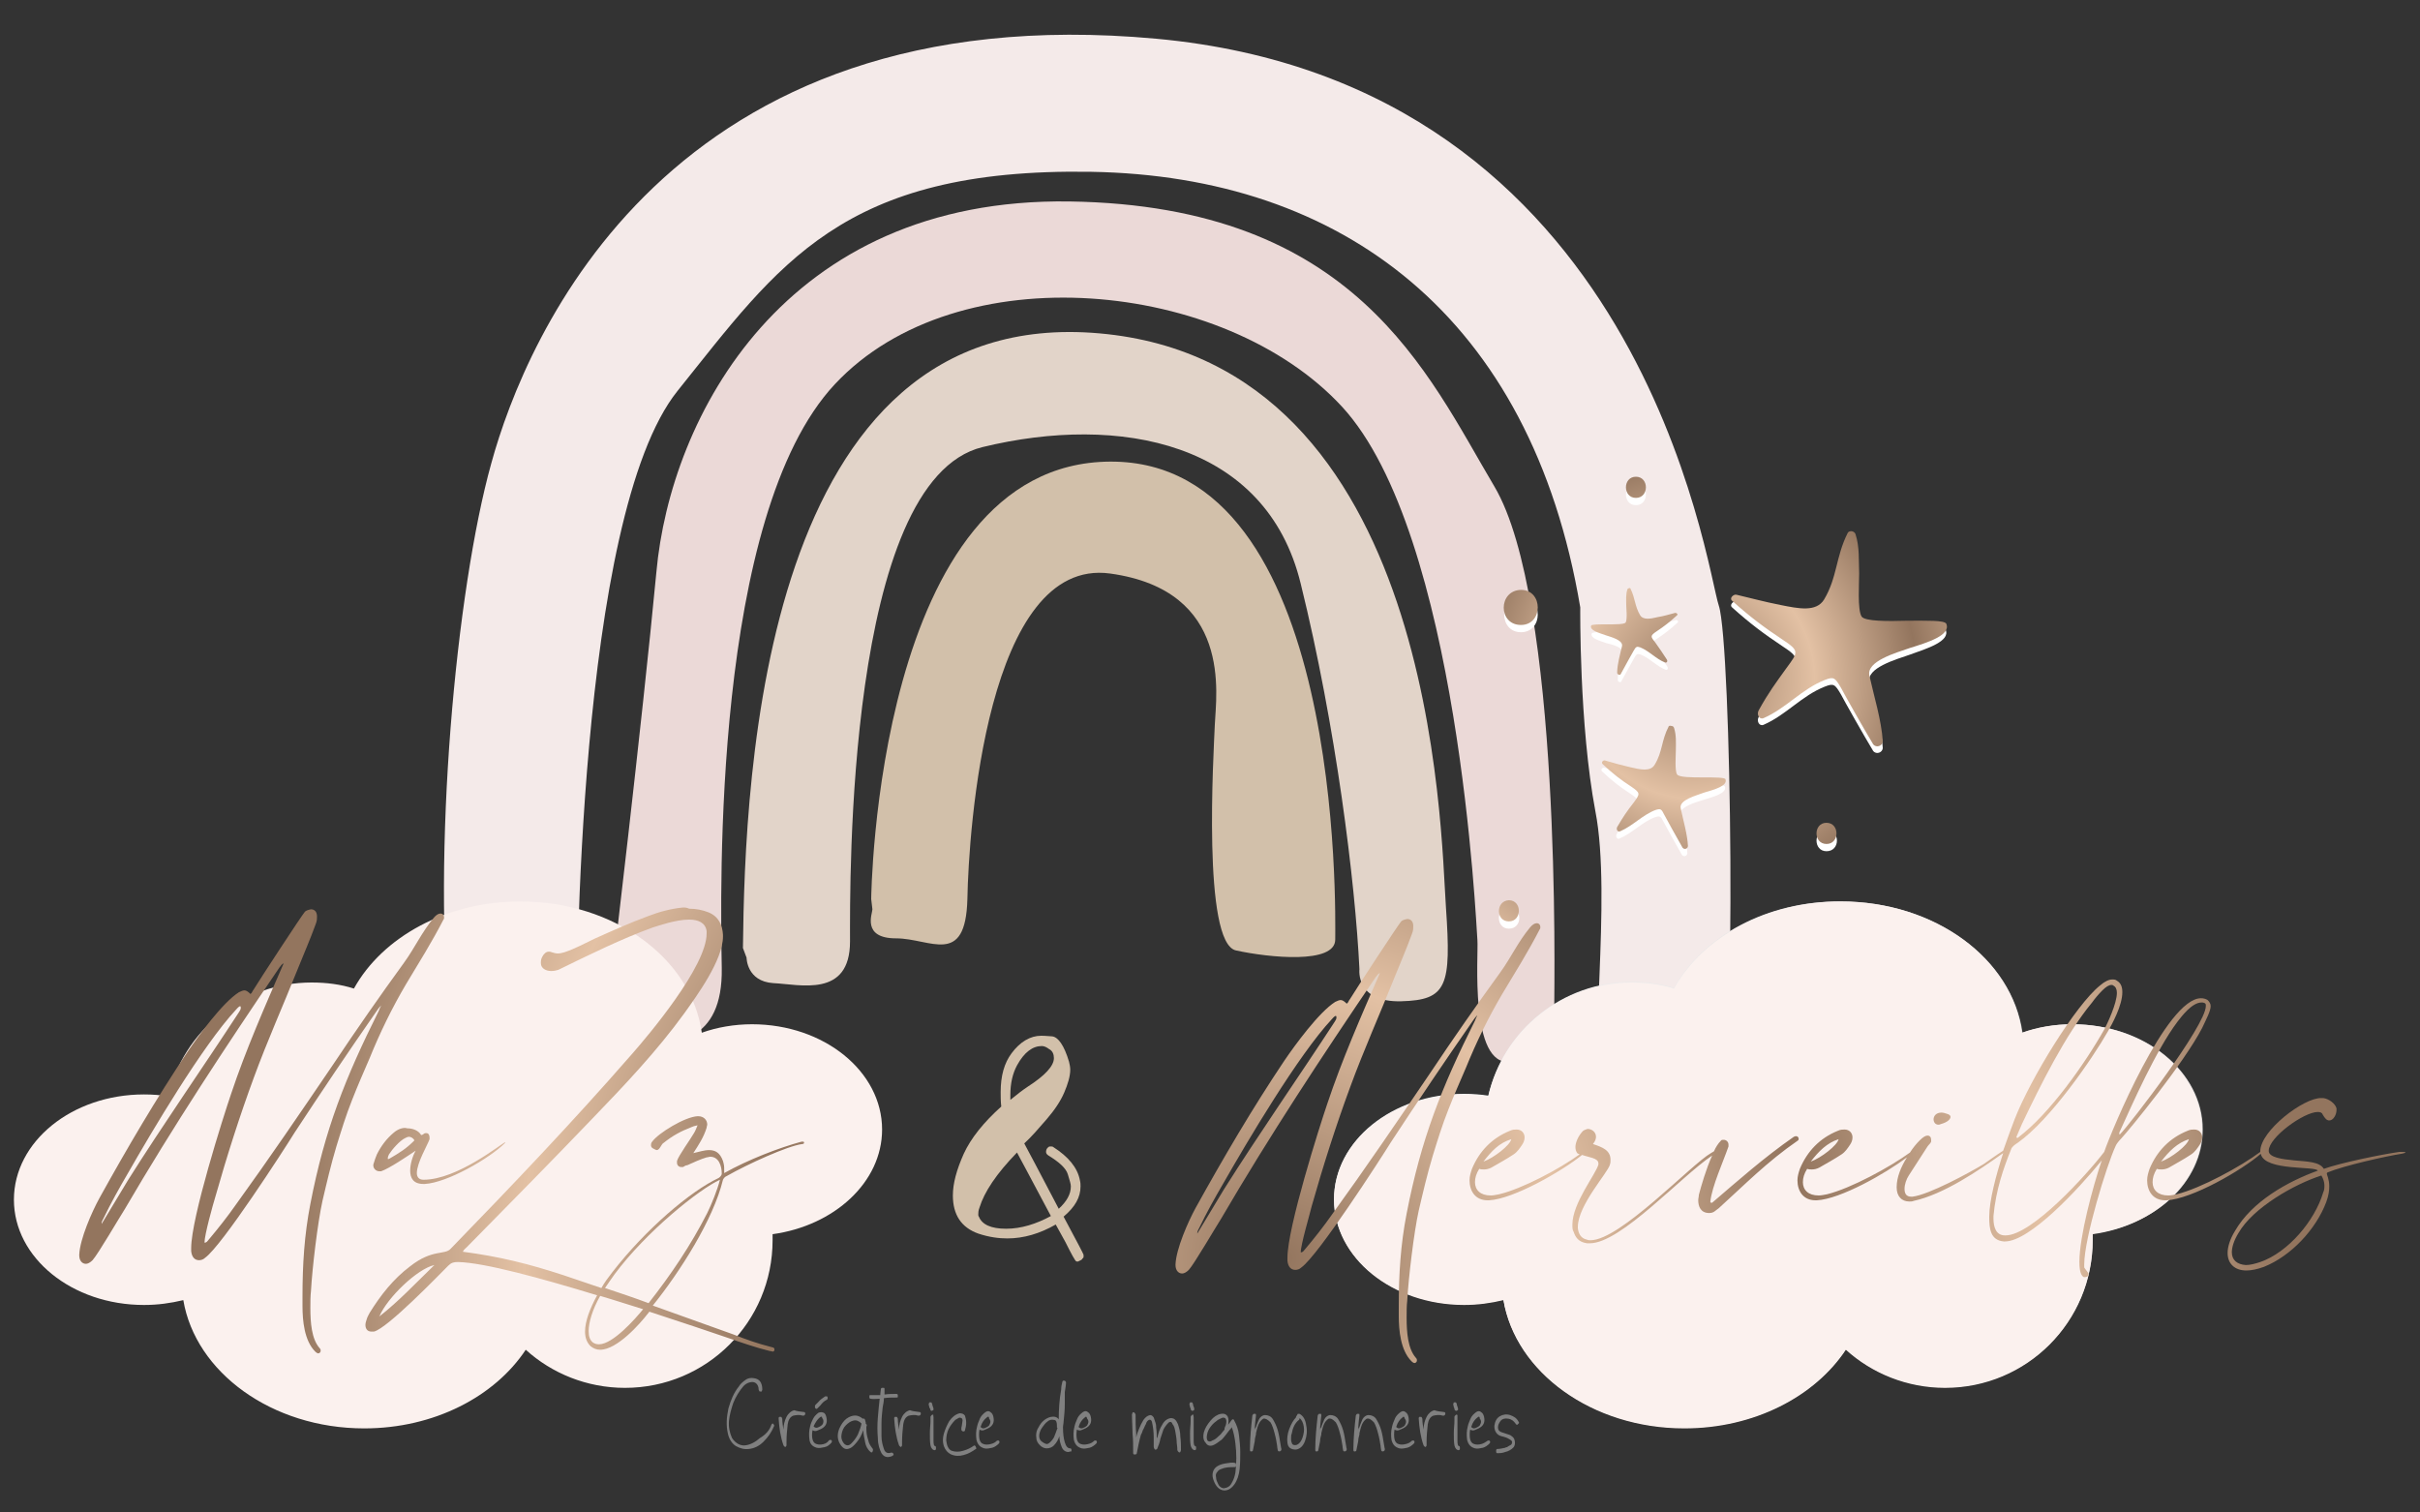 <?xml version="1.0" encoding="utf-8"?>
<!-- Generator: Adobe Illustrator 21.1.0, SVG Export Plug-In . SVG Version: 6.00 Build 0)  -->
<svg version="1.1" id="Calque_1" xmlns="http://www.w3.org/2000/svg" xmlns:xlink="http://www.w3.org/1999/xlink" x="0px" y="0px"
	 width="400px" height="250px" viewBox="0 0 400 250" style="enable-background:new 0 0 400 250;" xml:space="preserve">
<rect x="0" y="0" width="400" height="250" fill="#333333" stroke="none"/>
<style type="text/css">
	.st0{fill:#F4EAE9;}
	.st1{fill:#EBD9D7;}
	.st2{fill:#E2D4C9;}
	.st3{fill:#D2C0AA;}
	.st4{clip-path:url(#SVGID_1_);fill:url(#SVGID_2_);}
	.st5{fill:#FBF1EE;}
	.st6{clip-path:url(#SVGID_3_);fill:url(#SVGID_4_);}
	.st7{clip-path:url(#SVGID_5_);fill:url(#SVGID_6_);}
	.st8{clip-path:url(#SVGID_7_);fill:url(#SVGID_8_);}
	.st9{clip-path:url(#SVGID_9_);fill:url(#SVGID_10_);}
	.st10{clip-path:url(#SVGID_11_);fill:url(#SVGID_12_);}
	.st11{clip-path:url(#SVGID_13_);fill:url(#SVGID_14_);}
	.st12{clip-path:url(#SVGID_15_);fill:url(#SVGID_16_);}
	.st13{clip-path:url(#SVGID_17_);fill:url(#SVGID_18_);}
	.st14{fill:#FFFFFF;}
	.st15{clip-path:url(#SVGID_19_);fill:url(#SVGID_20_);}
	.st16{clip-path:url(#SVGID_21_);fill:url(#SVGID_22_);}
	.st17{clip-path:url(#SVGID_23_);fill:url(#SVGID_24_);}
	.st18{clip-path:url(#SVGID_25_);fill:url(#SVGID_26_);}
	.st19{clip-path:url(#SVGID_27_);fill:url(#SVGID_28_);}
	.st20{clip-path:url(#SVGID_29_);fill:url(#SVGID_30_);}
	.st21{clip-path:url(#SVGID_31_);fill:url(#SVGID_32_);}
	.st22{fill:#808080;}
</style>
<g>
	<path class="st0" d="M74.5,170.8c0,0-2.1,12.5,10.4,12.5c12.5,0,10.4-6.2,10.4-12.5c0-6.2,0-85.4,16.7-106.2
		c16.7-20.8,27.1-36.9,68.4-36.2c41.3,0.7,72.7,23.8,80.8,72c0,0-0.2,19.4,2.5,33.7c2.8,14.3-1.4,42.7,1.2,46.4
		c2.5,3.7,16.2,3.9,19.2,0.9c3-3,2.1-75,0-81.3c-2.1-6.2-12.5-86.3-93-93.7C110.5-1,86.9,55.8,81.2,76.6
		C75.4,97.4,71.3,141,74.5,170.8"/>
	<path class="st1" d="M101,162.5c0,0-2.1,9,4.2,9.7c6.2,0.7,14.3,0.2,14.1-12.2c-0.2-12.5-1.6-74.8,18.7-96.5
		c20.3-21.7,64.4-17.3,83.8,3.7c19.4,21,22.2,85.9,22.4,88.2c0.2,2.3-1.4,21,5.5,20.1c6.9-0.9,7.2-4.4,7.2-8.8
		c0-4.4,1.2-67.6-9.9-86.3c-11.1-18.7-22.9-46.4-70.2-47.1c-47.3-0.7-66,35.8-68.3,61.2C106.1,119.8,101,162.5,101,162.5"/>
	<path class="st2" d="M123.4,158.3c0,0,0,3.9,4.4,4.2c4.4,0.2,12.7,2.5,12.7-6.9c0-9.5-0.7-76.2,21.9-81.7
		c22.6-5.5,46.9-0.9,52.6,22.6c5.8,23.5,9,49.2,9.7,63.7c0,0-0.7,5.5,6.9,5.3c7.6-0.2,8.3-2.5,7.4-15.5c-0.9-12.9-1.6-90-57.3-94.9
		s-58.6,73.2-58.9,101.6L123.4,158.3z"/>
	<path class="st3" d="M144.2,150.3c0,0.7-1.8,4.8,3.9,4.8s11.5,4.8,11.8-6.5c0.2-11.3,3.2-56.6,23.6-53.8
		c20.3,2.8,17.5,20.1,17.3,24.9c-0.2,4.8-2.1,36.2,3.5,37.4c5.5,1.2,16.4,2.3,16.4-1.8c0-4.2,1.6-79.2-37.2-79
		c-38.8,0.2-39.5,72.3-39.5,72.3L144.2,150.3z"/>
</g>
<g>
	<defs>
		<path id="SVGID_49_" d="M276.7,163.3c-2.2-0.7-4.5-1-7-1c-11.5,0-21.2,8-23.7,18.8c-1.3-0.2-2.6-0.3-4-0.3
			c-11.9,0-21.5,7.8-21.5,17.4s9.6,17.4,21.5,17.4c2.3,0,4.4-0.3,6.5-0.8c2,11.9,14.6,21.2,29.9,21.2c11.6,0,21.6-5.3,26.7-13
			c4.3,3.9,10.1,6.3,16.4,6.3c13.5,0,24.4-10.9,24.4-24.4c0-0.3,0-0.6,0-1c10.3-1.3,18.2-8.5,18.2-17.2c0-9.6-9.6-17.4-21.5-17.4
			c-2.9,0-5.8,0.5-8.3,1.4c-1.7-12.2-14.4-21.7-30-21.7C292,148.9,281.4,154.8,276.7,163.3"/>
	</defs>
	<clipPath id="SVGID_1_">
		<use xlink:href="#SVGID_49_"  style="overflow:visible;"/>
	</clipPath>
	
		<radialGradient id="SVGID_2_" cx="-81.916" cy="410.047" r="1" gradientTransform="matrix(-183.147 9.312 9.312 183.147 -18576.494 -74129.375)" gradientUnits="userSpaceOnUse">
		<stop  offset="0" style="stop-color:#FFFFFF"/>
		<stop  offset="1" style="stop-color:#B8B8B8"/>
	</radialGradient>
	<polygon class="st4" points="368.4,235.8 220.9,243.3 216.1,149.2 363.7,141.6 	"/>
</g>
<g>
	<path class="st5" d="M145.8,186.7c0-9.6-9.6-17.4-21.5-17.4c-2.9,0-5.8,0.5-8.3,1.4c-1.7-12.2-14.4-21.7-30-21.7
		c-12.2,0-22.8,5.9-27.5,14.4c-2.2-0.7-4.5-1-7-1c-11.5,0-21.2,8-23.7,18.8c-1.3-0.2-2.6-0.3-4-0.3c-11.9,0-21.5,7.8-21.5,17.4
		s9.6,17.4,21.5,17.4c2.3,0,4.4-0.3,6.5-0.8c2,11.9,14.6,21.2,29.9,21.2c11.6,0,21.6-5.3,26.7-13c4.3,3.9,10.1,6.3,16.4,6.3
		c13.5,0,24.4-10.9,24.4-24.4c0-0.3,0-0.6,0-1C137.9,202.6,145.8,195.4,145.8,186.7"/>
	<path class="st5" d="M364,186.7c0-9.6-9.6-17.4-21.5-17.4c-3,0-5.8,0.5-8.3,1.4c-1.6-12.2-14.4-21.7-30-21.7
		c-12.2,0-22.8,5.9-27.5,14.4c-2.2-0.7-4.5-1-7-1c-11.5,0-21.2,8-23.7,18.8c-1.3-0.2-2.6-0.3-4-0.3c-11.9,0-21.5,7.8-21.5,17.4
		s9.6,17.4,21.5,17.4c2.3,0,4.4-0.3,6.5-0.8c2,11.9,14.6,21.2,29.9,21.2c11.6,0,21.6-5.3,26.7-13c4.3,3.9,10.1,6.3,16.4,6.3
		c13.5,0,24.4-10.9,24.4-24.4c0-0.3,0-0.6,0-1C356.1,202.6,364,195.4,364,186.7"/>
</g>
<g>
	<defs>
		<path id="SVGID_52_" d="M16.8,202.2c0-0.3,0.2-0.6,0.3-0.8c1.2-2.5,2.6-5,4-7.4c4-7,12.4-21.2,17.9-27.1c0.2-0.2,0.4-0.5,0.7-0.6
			c0.1,0.1,0.1,0.2,0.1,0.3c0,0.3-0.2,0.5-0.3,0.7c-6,9.2-12.5,18.5-18.3,27.7l-4.4,7.3V202.2z M50.4,150.7
			c-0.4,0.4-7.6,11.4-8.5,12.9c-0.2,0.2-0.2,0.5-0.5,0.7c-0.4-0.4-0.7-0.6-1-0.6c-0.2,0-0.5,0.1-0.9,0.3c-2.7,1.7-6.7,7.2-8.4,9.7
			c-5.3,7.9-10.1,16.1-14.7,24.4c-1.2,2.2-3.2,6.7-3.3,9.3v0.1c0,0.9,0.5,1.4,1.1,1.4c0.3,0,0.7-0.2,1.1-0.6c0.9-1,4.4-7,5.3-8.4
			c8-13.7,16.7-26.9,25.6-40c0.2-0.2,0.3-0.5,0.7-0.7c-3.1,7.1-6.3,14.4-8.7,21.6c-1.3,3.8-6.6,20.5-6.6,25.5v0.5
			c0.1,1,0.6,1.5,1.3,1.5c0.3,0,0.7-0.1,1-0.4c2.8-2,13-17.8,14.8-20.7c4.4-6.7,8.9-13.4,13.5-20c0.2-0.3,0.4-0.6,0.8-1
			c-0.2,0.4-0.3,0.6-0.4,0.9c-5.5,11-8.9,19.5-11.3,31.9c-1,5.1-1.3,10.1-1.3,15.2v1.7c0,2.4,0.3,5.7,2.1,7.5
			c0.2,0.2,0.4,0.3,0.5,0.3c0.2,0,0.4-0.2,0.4-0.4c0-0.2,0-0.3-0.2-0.5c-1.3-1.5-1.5-4.2-1.5-6.6c0-1,0-2,0.1-2.8
			c0.2-3.7,1.1-11.3,1.9-14.9c0.7-3,1.4-6,2.3-9c0.8-2.6,1.6-5.2,2.6-7.7c0.9-2.3,1.9-4.6,2.9-6.9c1.7-4.2,3.7-8.3,6-12.2
			c2.1-3.5,4.3-7,6.2-10.7c0.1-0.1,0.1-0.2,0.1-0.4c0-0.3-0.2-0.6-0.6-0.6c-0.3,0-0.7,0.2-1.1,0.7c-2,2.4-3.1,4.9-4.9,7.4
			c-4,5.5-7.9,11.1-11.7,16.8c-5.3,7.8-10.6,15.6-16.1,23.2c-1.4,2-2.9,3.9-4.5,5.8c-0.2,0.2-0.3,0.5-0.7,0.5v0
			c0-1.3,1.4-6.3,1.8-7.6c1.9-6.7,4-13.3,6.4-19.8c2.2-6,4.8-11.8,7.2-17.8c1-2.5,2.1-5,3-7.5c0.2-0.5,0.2-0.9,0.2-1.2
			c0-0.9-0.5-1.2-1-1.2C50.9,150.4,50.6,150.5,50.4,150.7"/>
	</defs>
	<clipPath id="SVGID_3_">
		<use xlink:href="#SVGID_52_"  style="overflow:visible;"/>
	</clipPath>
	
		<radialGradient id="SVGID_4_" cx="-82.071" cy="409.92" r="1" gradientTransform="matrix(159.348 46.045 46.045 -159.348 -5584.991 69306.609)" gradientUnits="userSpaceOnUse">
		<stop  offset="0" style="stop-color:#93755E"/>
		<stop  offset="0.278" style="stop-color:#E3C1A4"/>
		<stop  offset="0.516" style="stop-color:#93755E"/>
		<stop  offset="0.757" style="stop-color:#E3C1A4"/>
		<stop  offset="1" style="stop-color:#93755E"/>
	</radialGradient>
	<polygon class="st6" points="17.7,134.3 92.9,156.1 68.7,239.9 -6.5,218.2 	"/>
</g>
<g>
	<defs>
		<path id="SVGID_55_" d="M64.1,191.4c0-0.2,0.2-0.6,0.2-0.6c0.5-0.8,1.8-2.3,2.7-2.7c0.2-0.1,0.4-0.2,0.6-0.2
			c0.3,0,0.7,0.2,0.9,0.6c-1.4,1.4-2.4,2-4.1,3c-0.1,0-0.2,0.1-0.2,0.1C64.1,191.6,64.1,191.6,64.1,191.4 M65.1,187.2
			c-1.2,1-2.1,2.2-2.8,3.6c-0.2,0.5-0.4,1-0.5,1.4c0,0.1-0.1,0.2-0.1,0.4c0,0.6,0.5,1,1,1c0.1,0,0.2,0,0.3,0
			c1.4-0.5,4.2-2.4,5.7-3.4c-0.5,0.9-0.9,2.2-0.9,3.3c0,1.2,0.5,2.2,2.2,2.2h0.2c3.7-0.2,10.7-4.2,13.3-6.8c0,0,0-0.1,0-0.1
			c0,0,0,0,0,0h0c-0.6,0.2-7.9,6.2-13.5,6.2h0c-0.8,0-1.1-0.5-1.1-1.1c0-1.7,1.8-4.7,2.1-5.6c0-0.1,0-0.2,0-0.3
			c0-0.4-0.2-0.7-0.5-0.7c0,0-0.1,0-0.2,0c-0.2,0-0.4,0.3-0.6,0.3c0,0,0,0-0.1,0c-0.4-0.7-1.3-1.1-2.3-1.1
			C66.7,186.3,65.8,186.6,65.1,187.2"/>
	</defs>
	<clipPath id="SVGID_5_">
		<use xlink:href="#SVGID_55_"  style="overflow:visible;"/>
	</clipPath>
	
		<radialGradient id="SVGID_6_" cx="-82.071" cy="409.92" r="1" gradientTransform="matrix(159.348 46.045 46.045 -159.348 -5584.991 69306.609)" gradientUnits="userSpaceOnUse">
		<stop  offset="0" style="stop-color:#93755E"/>
		<stop  offset="0.278" style="stop-color:#E3C1A4"/>
		<stop  offset="0.516" style="stop-color:#93755E"/>
		<stop  offset="0.757" style="stop-color:#E3C1A4"/>
		<stop  offset="1" style="stop-color:#93755E"/>
	</radialGradient>
	<polygon class="st7" points="63.4,180.5 86.1,187 82,201.5 59.2,194.9 	"/>
</g>
<g>
	<defs>
		<path id="SVGID_58_" d="M98,221.9c-0.5-0.4-0.7-1-0.7-1.9c0-1.4,0.6-3.5,1.9-5.8c2.4,0.7,4.8,1.5,7.1,2.2c-1.3,1.6-5,5.8-7.3,5.8
			C98.6,222.2,98.3,222.1,98,221.9 M71.8,209.1c-3.1,3-5.9,6-9.1,8.5C64,214.5,69,209.7,71.8,209.1 M100,212.9
			c0.5-0.7,1-1.5,1.6-2.3c5.2-7,13.9-14,17.4-15.6c-0.4,1.6-1.4,4.1-2.1,5.5c-2.7,5.3-6,10.2-9.7,14.9
			C104.8,214.5,102.4,213.7,100,212.9 M112.9,150c-2,0.2-3.9,0.7-5.7,1.4c-3,1.1-5.9,2.4-8.8,3.7c-1.7,0.8-3.3,1.7-5.1,2.3
			c-0.4,0.1-0.7,0.2-1.1,0.2c-0.3,0-0.7-0.1-1-0.2c-0.2-0.1-0.4-0.1-0.5-0.1c-0.4,0-0.8,0.3-1.1,0.9c-0.2,0.4-0.2,0.7-0.2,1
			c0,0.9,0.9,1.3,1.7,1.3c0.5,0,0.9-0.1,1.2-0.2c4.9-2.4,10.6-5.2,15.6-7c1-0.3,3.8-1.3,6-1.3c1.5,0,2.7,0.5,2.9,1.9
			c0,0.1,0,0.3,0,0.4c0,5.4-9.5,16.7-12.5,20.1c-9.6,11-19.6,21.5-29.8,32c-1,1.1-3,0-6.7,2.9c-2.8,2.1-4.9,4.8-6.7,7.7
			c-0.2,0.4-0.4,0.7-0.5,1.1c-0.1,0.3-0.2,0.6-0.2,0.9c0,0.6,0.3,1.1,1,1.1c0.1,0,0.2,0,0.4,0c2.2-0.5,10.7-9.3,12.3-10.9
			c0.5-0.5,0.9-0.6,1.6-0.6c4.4,0.1,13.8,2.7,23,5.5c-1.2,2.2-2,4.3-2,6c0,1,0.3,1.8,0.9,2.4c0.5,0.4,1,0.6,1.6,0.6
			c2.8,0,6.6-4.3,7.9-6c0.1-0.1,0.2-0.2,0.2-0.3c5.5,1.8,10.3,3.4,12.9,4.3c2.3,0.8,4.6,1.6,7,2.2c0.2,0,0.4,0.1,0.5,0.1
			c0.1,0,0.2,0,0.3-0.2c0-0.1,0-0.1,0-0.2c0-0.3-0.4-0.3-0.7-0.4c-2-0.5-4-1.2-6-2c-4.5-1.6-8.9-3.2-13.4-4.8
			c4.5-5.6,10-14.2,11.6-20.8c0.1-0.2,0.3-0.5,0.6-0.6c3.5-2,10.1-5,12.5-5.3c0.2,0,0.3-0.1,0.3-0.2c0-0.1,0-0.2-0.2-0.2
			c-0.1,0-0.1,0-0.2,0c-3.7,1-8.9,3-12.8,5.2v-0.6c0-0.5,0-0.7-0.2-1.4c-0.5-1.4-1.3-1.8-2.3-1.8c-0.8,0-1.7,0.3-2.6,0.5
			c0.9-1.4,1.7-2.6,2.2-4.2c0-0.2,0.1-0.4,0.1-0.5c0-0.8-0.6-1.4-1.5-1.4h-0.1c-2.1,0.1-6.5,2.8-7.5,4.2c-0.2,0.2-0.2,0.5-0.2,0.6
			c0,0.2,0.1,0.4,0.3,0.5c0.2,0.1,0.5,0.3,0.7,0.3c0.5-0.1,0.7-1,1.1-1.2c1.5-1.2,2.8-1.9,4.6-2.6c0.2-0.1,0.5-0.2,1-0.3
			c-0.2,0.5-0.4,1-0.6,1.3c-0.5,0.9-2.6,3.8-2.8,4.6c0,0.1,0,0.2,0,0.3c0,0.4,0.3,0.7,0.7,0.7c0.1,0,0.2,0,0.3,0
			c0.2-0.1,0.4-0.3,0.7-0.3c1.1-0.5,2.2-1,3.2-1.3c0.2,0,0.4-0.1,0.6-0.1c1.4,0,1.9,1.5,1.9,2.8c0,0.2-0.2,0.5-0.5,0.7
			c-4.7,2.2-12.1,8.5-17.6,15.6c-0.7,0.9-1.3,1.7-1.8,2.6c-2.1-0.7-4.1-1.4-6.2-2.1c-5.8-1.9-10.6-3.1-16.7-3.9
			c0.2-0.4,0.4-0.5,0.6-0.7c7-7.1,14-14.2,20.9-21.4c5.3-5.5,10.6-11.1,15.1-17.3c2-2.8,6.4-8.8,6.4-12.7v-0.3
			c-0.1-1.6-0.7-3-2.4-3.7c-1-0.4-2.1-0.6-3.2-0.6C113.5,150,113.2,150,112.9,150"/>
	</defs>
	<clipPath id="SVGID_7_">
		<use xlink:href="#SVGID_58_"  style="overflow:visible;"/>
	</clipPath>
	
		<radialGradient id="SVGID_8_" cx="-82.071" cy="409.92" r="1" gradientTransform="matrix(159.348 46.045 46.045 -159.348 -5584.991 69306.609)" gradientUnits="userSpaceOnUse">
		<stop  offset="0" style="stop-color:#93755E"/>
		<stop  offset="0.278" style="stop-color:#E3C1A4"/>
		<stop  offset="0.516" style="stop-color:#93755E"/>
		<stop  offset="0.757" style="stop-color:#E3C1A4"/>
		<stop  offset="1" style="stop-color:#93755E"/>
	</radialGradient>
	<polygon class="st8" points="65.9,130.6 152.5,155.6 127.4,242.7 40.7,217.7 	"/>
</g>
<g>
	<defs>
		<path id="SVGID_61_" d="M197.9,203.8c0-0.3,0.2-0.6,0.3-0.8c1.2-2.5,2.6-5,4-7.4c4-7,12.4-21.2,17.9-27.1c0.2-0.2,0.4-0.5,0.7-0.6
			c0.1,0.1,0.1,0.2,0.1,0.3c0,0.3-0.2,0.5-0.3,0.7c-6,9.2-12.5,18.5-18.3,27.7l-4.4,7.3V203.8z M231.6,152.3
			c-0.4,0.4-7.6,11.4-8.5,12.9c-0.2,0.2-0.2,0.5-0.5,0.7c-0.4-0.4-0.7-0.6-1-0.6c-0.2,0-0.5,0.1-0.9,0.3c-2.7,1.7-6.7,7.2-8.4,9.7
			c-5.3,7.9-10.1,16.1-14.7,24.4c-1.2,2.2-3.2,6.7-3.3,9.3v0.1c0,0.9,0.5,1.4,1.1,1.4c0.3,0,0.7-0.2,1.1-0.6c0.9-1,4.4-7,5.3-8.4
			c8-13.7,16.7-26.9,25.6-40c0.2-0.2,0.3-0.5,0.7-0.7c-3.1,7.1-6.3,14.4-8.7,21.6c-1.3,3.8-6.6,20.5-6.6,25.5v0.5
			c0.1,1,0.6,1.5,1.3,1.5c0.3,0,0.7-0.1,1-0.4c2.8-2,13-17.8,14.8-20.7c4.4-6.7,8.9-13.4,13.5-20c0.2-0.3,0.4-0.6,0.8-1
			c-0.2,0.4-0.3,0.6-0.4,0.9c-5.5,11-8.9,19.5-11.3,31.9c-1,5.1-1.3,10.1-1.3,15.2v1.7c0,2.4,0.3,5.7,2.1,7.5
			c0.2,0.2,0.4,0.3,0.5,0.3c0.2,0,0.4-0.2,0.4-0.4c0-0.2,0-0.3-0.2-0.5c-1.3-1.5-1.5-4.2-1.5-6.6c0-1,0-2,0.1-2.8
			c0.2-3.7,1.1-11.3,1.9-14.9c0.7-3,1.4-6,2.3-9c0.8-2.6,1.6-5.2,2.6-7.7c0.9-2.3,1.9-4.6,2.9-6.9c1.7-4.2,3.7-8.3,6-12.2
			c2.1-3.5,4.3-7,6.2-10.7c0.1-0.1,0.1-0.2,0.1-0.4c0-0.3-0.2-0.6-0.6-0.6c-0.3,0-0.7,0.2-1.1,0.7c-2,2.4-3.1,4.9-4.9,7.4
			c-4,5.5-7.9,11.1-11.7,16.8c-5.3,7.8-10.6,15.6-16.1,23.2c-1.4,2-2.9,3.9-4.5,5.8c-0.2,0.2-0.3,0.5-0.7,0.5v0
			c0-1.3,1.5-6.3,1.8-7.6c1.9-6.7,4-13.3,6.4-19.8c2.2-6,4.8-11.8,7.2-17.8c1-2.5,2.1-5,3-7.5c0.2-0.5,0.2-0.9,0.2-1.2
			c0-0.9-0.5-1.2-1-1.2C232.1,152,231.8,152.1,231.6,152.3"/>
	</defs>
	<clipPath id="SVGID_9_">
		<use xlink:href="#SVGID_61_"  style="overflow:visible;"/>
	</clipPath>
	
		<radialGradient id="SVGID_10_" cx="-82.071" cy="409.92" r="1" gradientTransform="matrix(159.348 46.045 46.045 -159.348 -5584.991 69306.609)" gradientUnits="userSpaceOnUse">
		<stop  offset="0" style="stop-color:#93755E"/>
		<stop  offset="0.278" style="stop-color:#E3C1A4"/>
		<stop  offset="0.516" style="stop-color:#93755E"/>
		<stop  offset="0.757" style="stop-color:#E3C1A4"/>
		<stop  offset="1" style="stop-color:#93755E"/>
	</radialGradient>
	<polygon class="st9" points="198.9,135.9 274,157.6 249.8,241.4 174.6,219.7 	"/>
</g>
<g>
	<defs>
		<path id="SVGID_64_" d="M249.8,188.3c-0.2,1-2.9,3.1-4.6,3.7C246.5,190.3,247.8,188.9,249.8,188.3 M261.5,187.1
			c-0.7,0.8-1.1,1.8-1.1,2.5c0,0.4,0.1,0.7,0.3,1c0.1,0.1,0.2,0.1,0.4,0.2c-3.3,2.4-9.5,5.7-13.3,6.6c-0.5,0.1-1,0.2-1.4,0.2
			c-1.7,0-2.6-0.9-2.6-2.2c0-0.7,0.2-1.4,0.7-2.2c0.3,0.1,0.5,0.1,0.8,0.1c0.4,0,0.8-0.1,1.2-0.3c1.2-0.7,2.5-1.4,3.7-2.2
			c0.6-0.4,1-1,1.4-1.6c0.2-0.3,0.4-0.7,0.4-1.2c0-0.7-0.5-1.3-1.3-1.3c-0.3,0-0.7,0-1.1,0.2c-3,1.2-5.1,3.4-6.3,6.3
			c-0.2,0.6-0.4,1.2-0.4,1.9c0,1.7,0.9,3.3,3,3.3h0.2c4.1-0.2,12.2-4.9,15.4-7.5c1.1,0.4,2.7,0.5,2.7,1.4c0,0.1,0,0.2,0,0.2
			c-0.5,1.7-4.3,6.4-4.3,9.9c0,0.5,0,0.9,0.2,1.2c0.3,0.9,0.8,1.7,2.2,1.9c0.2,0,0.3,0,0.5,0c5.1,0,15.1-11.1,20.2-14.5
			c-1,2.2-1.8,5-2.2,6.5c0,0.3-0.1,0.6-0.1,0.9c0,1,0.4,2.1,1.8,2.1h0c0.8,0,1-0.4,1.6-0.8c4.3-3.9,8-7.7,13.1-11.2
			c0.1-0.1,0.1-0.2,0.1-0.3c0-0.2-0.2-0.4-0.4-0.4c-0.1,0-0.2,0-0.4,0.1c-4.9,3.4-9.3,7.3-13.5,10.9c0,0-0.1,0-0.1,0
			c-0.1,0-0.2,0-0.2-0.2v0c0.3-2.6,2.1-6.5,3-9.1c0-0.1,0-0.2,0-0.3c0-0.5-0.4-0.8-0.8-0.8c-0.2,0-0.4,0-0.5,0.2
			c-0.4,0.4-0.8,1-1.1,1.7c-0.2,0.1-0.3,0.2-0.5,0.3c-3.2,1.8-15,14.4-19.9,14.4c-0.2,0-0.4,0-0.6-0.1c-1-0.2-1.4-1-1.5-1.9v-0.2
			c0-3.6,5-9,5.3-10.3c0.1-0.3,0.1-0.5,0.1-0.8c0-1.6-1.4-2.1-2.9-2.6c0.4-0.5,0.5-0.9,0.5-1.2c0-0.8-0.7-1.3-1.4-1.3
			C262.1,186.7,261.7,186.8,261.5,187.1"/>
	</defs>
	<clipPath id="SVGID_11_">
		<use xlink:href="#SVGID_64_"  style="overflow:visible;"/>
	</clipPath>
	
		<radialGradient id="SVGID_12_" cx="-82.071" cy="409.92" r="1" gradientTransform="matrix(159.348 46.045 46.045 -159.348 -5584.991 69306.609)" gradientUnits="userSpaceOnUse">
		<stop  offset="0" style="stop-color:#93755E"/>
		<stop  offset="0.278" style="stop-color:#E3C1A4"/>
		<stop  offset="0.516" style="stop-color:#93755E"/>
		<stop  offset="0.757" style="stop-color:#E3C1A4"/>
		<stop  offset="1" style="stop-color:#93755E"/>
	</radialGradient>
	<polygon class="st10" points="247,172.2 302.3,188.2 293.1,220.2 237.7,204.2 	"/>
</g>
<g>
	<defs>
		<path id="SVGID_67_" d="M319.6,185c0,0.5,0.3,0.9,0.8,0.9c0.1,0,0.2,0,0.4-0.1c1.1-0.3,1.6-0.8,1.6-1.2c0-0.2-0.2-0.4-0.6-0.5
			c-0.3-0.1-0.6-0.2-0.9-0.2C320,183.9,319.6,184.5,319.6,185"/>
	</defs>
	<clipPath id="SVGID_13_">
		<use xlink:href="#SVGID_67_"  style="overflow:visible;"/>
	</clipPath>
	
		<radialGradient id="SVGID_14_" cx="-82.071" cy="409.92" r="1" gradientTransform="matrix(159.348 46.045 46.045 -159.348 -5584.991 69306.609)" gradientUnits="userSpaceOnUse">
		<stop  offset="0" style="stop-color:#93755E"/>
		<stop  offset="0.278" style="stop-color:#E3C1A4"/>
		<stop  offset="0.516" style="stop-color:#93755E"/>
		<stop  offset="0.757" style="stop-color:#E3C1A4"/>
		<stop  offset="1" style="stop-color:#93755E"/>
	</radialGradient>
	<polygon class="st11" points="319.8,183.2 322.9,184.1 322.2,186.7 319.1,185.8 	"/>
</g>
<g>
	<defs>
		<path id="SVGID_70_" d="M303.9,188.3c-0.2,1-2.9,3.1-4.6,3.7C300.6,190.3,302,188.9,303.9,188.3 M350.3,187.4c0,0,0-0.1,0-0.2
			c2.2-4.8,6-13.5,9.6-18.3c0.7-0.9,2.4-3.2,4-3.2c0.2,0,0.3,0,0.5,0.1c0.2,0.1,0.2,0.2,0.2,0.5c0,3.2-12.5,19.5-14.2,21.2
			c0,0,0,0-0.1,0C350.3,187.6,350.3,187.5,350.3,187.4 M333.3,187.9L333.3,187.9c0.2-0.4,0.7-1.7,0.9-2.1c3-6.3,7.2-14.8,11.6-20.1
			c0.5-0.7,1.1-1.4,1.7-2c0.6-0.6,1.1-0.9,1.5-0.9c0.1,0,0.2,0,0.3,0.1c0.4,0.2,0.6,0.6,0.6,1.2c0,1.8-1.6,5.1-2,5.9
			c-3.2,5.7-9.1,14.1-14.3,18c0,0-0.1,0.1-0.2,0.1C333.4,188.1,333.3,188,333.3,187.9 M347.1,162.9c-4,3.2-11.5,15.4-14.1,22.1
			c-0.5,1.3-1.2,3.2-1.9,5.2c0,0,0,0,0,0c-1.1,0.7-2.2,1.5-3.2,2.2c-2.3,1.4-9.1,5.1-11.8,5.4h-0.2c-0.8,0-1.1-0.5-1.1-1.3
			c0-0.7,0.3-1.6,0.7-2.2c1-1.6,2.1-3.2,3.1-4.8c0.2-0.3,0.5-0.5,0.6-0.8c0-0.1,0-0.2,0-0.3c0-0.4-0.2-0.7-0.6-0.7
			c-0.3,0-0.7,0.2-1.3,0.8c-0.5,0.5-1.1,1.2-1.6,2c-3.3,2.4-9.7,5.9-13.7,6.9c-0.5,0.1-1,0.2-1.4,0.2c-1.7,0-2.6-0.9-2.6-2.2
			c0-0.7,0.2-1.4,0.7-2.2c0.3,0.1,0.5,0.1,0.8,0.1c0.4,0,0.8-0.1,1.2-0.3c1.2-0.7,2.5-1.4,3.7-2.2c0.6-0.4,1-1,1.4-1.6
			c0.2-0.3,0.4-0.7,0.4-1.2c0-0.7-0.5-1.3-1.3-1.3c-0.3,0-0.7,0-1.1,0.2c-3,1.2-5.1,3.4-6.3,6.3c-0.2,0.6-0.4,1.2-0.4,1.9
			c0,1.7,0.9,3.3,3,3.3h0.2c3.9-0.2,11.3-4.4,14.9-7.1c-1,1.6-1.7,3.3-1.7,4.9v0.1c0,1.4,0.8,2.3,2.1,2.3c0.2,0,0.5,0,0.7-0.1
			c5-1.1,10.7-5,14.8-7.9c-1.2,3.7-2.3,7.9-2.3,10.5v0.1c0,1.9,0.2,3.8,2.4,4h0.2c4.1,0,12.1-8.6,16-13.4
			c-1.5,4.4-3.7,12.6-3.7,16.8c0,0.9,0.1,1.6,0.3,2c0.1,0.2,0.3,0.5,0.5,0.5c0.2,0,0.7,0,0.7-0.5v-0.1c0-0.1-0.6-0.8-0.7-1V209
			c0-4.3,3.7-16.4,5.2-19.6c0.1-0.3,0.6-0.9,0.9-1.2c1.4-1.5,10.4-12.5,13.4-18.3c0.7-1.5,1.4-2.8,1.4-3.6c0-0.4-0.2-0.7-0.5-1
			c-0.3-0.2-0.7-0.3-1.1-0.3c-5.7,0-14.8,21.9-16,25.4c-2.9,3.8-12,13.8-16.3,13.8h-0.1c-1.5,0-1.9-1.4-1.9-2.8V201
			c0.4-4.4,1.7-8,2.9-11c0.1-0.4,0.6-0.8,1.1-1.1c5.4-3.8,12.4-14,14.9-18.4c0.7-1.2,2.4-4.3,2.4-6.5c0-0.8-0.2-1.5-0.9-1.9
			c-0.2-0.2-0.5-0.2-0.8-0.2C348.6,161.9,347.9,162.2,347.1,162.9"/>
	</defs>
	<clipPath id="SVGID_15_">
		<use xlink:href="#SVGID_70_"  style="overflow:visible;"/>
	</clipPath>
	
		<radialGradient id="SVGID_16_" cx="-82.071" cy="409.92" r="1" gradientTransform="matrix(159.348 46.045 46.045 -159.348 -5584.991 69306.609)" gradientUnits="userSpaceOnUse">
		<stop  offset="0" style="stop-color:#93755E"/>
		<stop  offset="0.278" style="stop-color:#E3C1A4"/>
		<stop  offset="0.516" style="stop-color:#93755E"/>
		<stop  offset="0.757" style="stop-color:#E3C1A4"/>
		<stop  offset="1" style="stop-color:#93755E"/>
	</radialGradient>
	<polygon class="st12" points="302.2,143.6 378.5,165.7 360.1,229.3 283.8,207.3 	"/>
</g>
<g>
	<defs>
		<path id="SVGID_73_" d="M368.9,207c0-0.8,0.3-1.9,1.1-3.2c2.4-4.2,9.3-8.1,13.7-9.5c0.3,0.5,0.5,1.1,0.5,1.6c0,0.4,0,0.8-0.2,1.2
			c-1.4,4.7-5.8,9.9-10.4,11.5c-0.9,0.3-1.7,0.5-2.4,0.5C369.8,209,368.9,208.3,368.9,207 M361.8,188.3c-0.2,1-2.9,3.1-4.6,3.7
			C358.5,190.3,359.9,188.9,361.8,188.3 M373.6,190.3c0,0,0,0.1,0,0.1c-3.2,2.4-9.8,6-13.8,7c-0.5,0.1-1,0.2-1.4,0.2
			c-1.7,0-2.6-0.9-2.6-2.2c0-0.7,0.2-1.4,0.7-2.2c0.3,0.1,0.5,0.1,0.8,0.1c0.4,0,0.8-0.1,1.2-0.3c1.2-0.7,2.5-1.4,3.7-2.2
			c0.6-0.4,1-1,1.4-1.6c0.2-0.3,0.4-0.7,0.4-1.2c0-0.7-0.5-1.3-1.3-1.3c-0.3,0-0.7,0-1.1,0.2c-3,1.2-5.1,3.4-6.3,6.3
			c-0.2,0.6-0.4,1.2-0.4,1.9c0,1.7,0.9,3.3,3,3.3h0.2c4.2-0.2,12.5-5,15.6-7.7c0,0,0,0,0,0.1c0.8,2.8,9.1,1.9,9.4,2.7
			c-5,1.8-10.9,5.1-13.7,10c-0.8,1.3-1.2,2.6-1.2,3.6c0,1.8,1.2,2.9,3.1,2.9c0.8,0,1.8-0.2,2.9-0.6c4.5-1.8,8.6-6.2,10.3-10.7
			c0.4-1.1,0.5-1.9,0.5-2.6c0-1.2-0.4-1.9-0.4-2.1c0-0.1,0-0.1,0.1-0.2c2.6-1.1,9.7-2.7,12.3-3.1c0.5-0.1,0.6-0.2,0.6-0.2
			c0-0.1-0.2-0.1-0.5-0.1c-0.2,0-0.3,0-0.5,0c-2.9,0.4-9.7,1.8-12.5,2.8c-0.7-1.2-2.8-1.2-4.9-1.4c-2.1-0.2-4.1-0.5-4.2-1.5v-0.1
			c0-2.2,5.8-6.4,8.1-6.4c0.4,0,0.7,0.1,0.8,0.4c0.4,0.7,0.7,1,1.1,1c0.7,0,1.2-1,1.2-1.7c0-0.1,0-0.2,0-0.3
			c-0.2-0.8-1.3-1.6-2.2-1.7c-0.1,0-0.2,0-0.3,0C380.8,181.4,373.6,186.9,373.6,190.3"/>
	</defs>
	<clipPath id="SVGID_17_">
		<use xlink:href="#SVGID_73_"  style="overflow:visible;"/>
	</clipPath>
	
		<radialGradient id="SVGID_18_" cx="-82.071" cy="409.92" r="1" gradientTransform="matrix(159.348 46.045 46.045 -159.348 -5584.991 69306.609)" gradientUnits="userSpaceOnUse">
		<stop  offset="0" style="stop-color:#93755E"/>
		<stop  offset="0.278" style="stop-color:#E3C1A4"/>
		<stop  offset="0.516" style="stop-color:#93755E"/>
		<stop  offset="0.757" style="stop-color:#E3C1A4"/>
		<stop  offset="1" style="stop-color:#93755E"/>
	</radialGradient>
	<polygon class="st13" points="358.2,170 405.3,183.6 394.4,221.3 347.2,207.7 	"/>
</g>
<g>
	<path class="st3" d="M177.9,208.5c-0.2-0.1-0.8-1.2-1.8-3.2l-1.6-2.9c-2.6,1.5-5.3,2.3-8,2.3c-1.4,0-3-0.2-4.8-0.8
		c-2.8-1-4.2-3.1-4.2-6.3c0-2,0.6-4.2,1.8-6.9c1.2-2.6,3.3-5.2,6.2-7.8c-0.1-0.8-0.1-1.6-0.1-2.4c0-2.7,0.6-4.8,1.8-6.4
		c1.4-1.9,3.1-2.9,4.9-2.9c0.1,0,0.7,0,1.8,0.1c1,0.1,2,1.5,2.8,4.2c0.1,0.4,0.2,0.9,0.2,1.3c0,1.1-0.4,2.4-1,3.8
		c-0.6,1.4-1.6,2.9-2.9,4.4c-1.3,1.5-2.5,2.9-3.7,4c0.6,1.1,2.5,4.7,5.7,10.8c1.3-1.2,2-2.4,2-3.7c0-0.4-0.2-1-0.5-2
		c-0.3-1-1.4-2-3.2-3.1c-0.3-0.2-0.4-0.4-0.4-0.6c0-0.3,0.1-0.6,0.4-0.8c0.1-0.1,0.2-0.1,0.4-0.1c0.1,0,0.3,0,0.4,0.1
		c2.5,1.6,4,3.4,4.4,5.5c0.1,0.4,0.1,0.7,0.1,1c0,1.8-0.9,3.4-2.8,5c2.2,4.1,3.3,6.2,3.3,6.3c0,0.1,0,0.2,0,0.4
		c0,0.1-0.2,0.2-0.3,0.4c-0.2,0.1-0.3,0.2-0.4,0.2C178.2,208.6,178,208.5,177.9,208.5 M173.7,201l-4.1-7.7c-0.4-0.8-1-1.8-1.5-2.8
		c-3.4,3.5-5.4,6.5-6.2,9.1c-0.2,0.5-0.2,0.9-0.2,1.1c0,0.2,0,0.3,0.1,0.4c0.5,1.3,2,2,4.5,2C168.8,203.1,171.3,202.3,173.7,201
		 M169.9,179.6c2.8-1.8,4.3-3.4,4.3-4.7c0-0.6-0.2-1.2-0.8-1.5c-0.4-0.3-0.8-0.5-1.2-0.5c-1.5,0-2.9,1-4.1,3.2
		c-0.7,1.3-1.1,2.9-1.1,4.9v0.8C168.1,180.9,169,180.2,169.9,179.6"/>
	<path class="st14" d="M251.4,98.7c-3.7,0-3.7,5.8,0,5.8C255.1,104.5,255.1,98.7,251.4,98.7"/>
	<path class="st14" d="M270.4,83.5c2.2,0,2.2-3.5,0-3.5C268.2,80,268.2,83.5,270.4,83.5"/>
	<path class="st14" d="M301.9,137.2c-2.2,0-2.2,3.5,0,3.5C304.2,140.7,304.2,137.2,301.9,137.2"/>
	<path class="st14" d="M249.4,150c-2.2,0-2.2,3.5,0,3.5C251.7,153.5,251.7,150,249.4,150"/>
	<path class="st14" d="M321.6,104.1c-0.5-1.3-13,0.4-14-1.2c-0.7-1.1-0.4-5.6-0.4-7.1c-0.1-2.2,0.1-4.3-0.6-6.5
		c-0.2-0.5-1-0.7-1.2-0.1c-2,4-1.7,7.3-3.9,11c-1.3,2.1-4.2,1.5-7.2,0.9c-3-0.6-4.3-1-7.3-1.7c-0.5-0.1-1.2,0.6-0.7,1
		c3,2.7,5.3,4.4,8.3,6.4c2.9,1.9,2.6,2.1,0.7,4.7c-1.8,2.5-3,4.1-4.6,7c-0.4,0.7,0.1,1.6,0.8,1.3c3.7-1.6,6.3-4.8,10.1-6.3
		c1.5-0.6,1.7-0.4,2.7,1.3c0.4,0.8,3.9,7,5.3,9.3c0.5,0.7,1.6,0.3,1.6-0.5c-0.2-3.4-1.5-7.6-2.2-10.8c-0.6-2.4,4.4-3.8,6.7-4.6
		C318.5,107.2,322.4,106,321.6,104.1"/>
	<path class="st14" d="M276.9,129.1c-0.4-0.6-0.2-3.2-0.2-4c0-1.3,0.1-2.5-0.3-3.7c-0.1-0.3-0.5-0.4-0.7-0.1c-1.2,2.3-1,4.2-2.3,6.3
		c-0.7,1.2-2.4,0.8-4.1,0.4c-1.7-0.4-2.4-0.6-4.1-1.1c-0.3-0.1-0.7,0.3-0.4,0.6c1.7,1.6,3,2.6,4.7,3.7c1.6,1.1,1.5,1.2,0.4,2.7
		c-1.1,1.4-1.7,2.3-2.7,4c-0.2,0.4,0.1,0.9,0.5,0.7c2.1-0.9,3.7-2.7,5.8-3.5c0.9-0.3,1-0.2,1.5,0.8c0.2,0.4,2.2,4,3,5.4
		c0.3,0.4,0.9,0.2,0.9-0.3c-0.1-1.9-0.8-4.3-1.2-6.2c-0.3-1.4,2.6-2.2,3.9-2.6c1.6-0.5,3.9-1.1,3.5-2.2
		C284.6,129.2,277.5,130,276.9,129.1"/>
	<path class="st14" d="M268.2,108c-0.3,1.3-0.8,3-0.8,4.4c0,0.3,0.5,0.5,0.6,0.2c0.5-0.9,1.9-3.5,2.1-3.8c0.4-0.7,0.5-0.8,1.1-0.6
		c1.5,0.6,2.6,1.9,4.1,2.5c0.3,0.1,0.5-0.2,0.3-0.5c-0.7-1.1-1.2-1.8-1.9-2.8c-0.8-1-0.9-1.1,0.3-1.9c1.2-0.8,2.1-1.5,3.3-2.6
		c0.2-0.2-0.1-0.5-0.3-0.4c-1.2,0.3-1.7,0.5-2.9,0.7c-1.2,0.3-2.4,0.5-2.9-0.3c-0.9-1.5-0.8-2.8-1.6-4.4c-0.1-0.2-0.4-0.2-0.5,0.1
		c-0.3,0.9-0.2,1.7-0.2,2.6c0,0.6,0.2,2.4-0.1,2.9c-0.4,0.6-5.4,0.1-5.7,0.6c-0.3,0.8,1.3,1.2,2.4,1.6
		C266.4,106.5,268.4,107,268.2,108"/>
</g>
<g>
	<defs>
		<path id="SVGID_76_" d="M251.4,103.3c3.7,0,3.7-5.8,0-5.8C247.6,97.6,247.6,103.3,251.4,103.3"/>
	</defs>
	<clipPath id="SVGID_19_">
		<use xlink:href="#SVGID_76_"  style="overflow:visible;"/>
	</clipPath>
	
		<radialGradient id="SVGID_20_" cx="-82.087" cy="409.767" r="1" gradientTransform="matrix(56.651 42.941 42.941 -56.651 -12665.159 26850.799)" gradientUnits="userSpaceOnUse">
		<stop  offset="0" style="stop-color:#93755E"/>
		<stop  offset="0.278" style="stop-color:#E3C1A4"/>
		<stop  offset="0.516" style="stop-color:#93755E"/>
		<stop  offset="0.757" style="stop-color:#E3C1A4"/>
		<stop  offset="1" style="stop-color:#93755E"/>
	</radialGradient>
	<polygon class="st15" points="250.4,94 257.9,99.7 252.4,106.9 244.8,101.2 	"/>
</g>
<g>
	<defs>
		<path id="SVGID_79_" d="M270.4,82.3c2.2,0,2.2-3.5,0-3.5C268.2,78.8,268.2,82.3,270.4,82.3"/>
	</defs>
	<clipPath id="SVGID_21_">
		<use xlink:href="#SVGID_79_"  style="overflow:visible;"/>
	</clipPath>
	
		<radialGradient id="SVGID_22_" cx="-82.087" cy="409.767" r="1" gradientTransform="matrix(56.651 42.941 42.941 -56.651 -12665.159 26850.799)" gradientUnits="userSpaceOnUse">
		<stop  offset="0" style="stop-color:#93755E"/>
		<stop  offset="0.278" style="stop-color:#E3C1A4"/>
		<stop  offset="0.516" style="stop-color:#93755E"/>
		<stop  offset="0.757" style="stop-color:#E3C1A4"/>
		<stop  offset="1" style="stop-color:#93755E"/>
	</radialGradient>
	<polygon class="st16" points="269.8,76.7 274.3,80.1 271,84.5 266.5,81.1 	"/>
</g>
<g>
	<defs>
		<path id="SVGID_82_" d="M301.9,139.5c2.2,0,2.2-3.5,0-3.5C299.7,136,299.7,139.5,301.9,139.5"/>
	</defs>
	<clipPath id="SVGID_23_">
		<use xlink:href="#SVGID_82_"  style="overflow:visible;"/>
	</clipPath>
	
		<radialGradient id="SVGID_24_" cx="-82.087" cy="409.767" r="1" gradientTransform="matrix(56.651 42.941 42.941 -56.651 -12665.159 26850.799)" gradientUnits="userSpaceOnUse">
		<stop  offset="0" style="stop-color:#93755E"/>
		<stop  offset="0.278" style="stop-color:#E3C1A4"/>
		<stop  offset="0.516" style="stop-color:#93755E"/>
		<stop  offset="0.757" style="stop-color:#E3C1A4"/>
		<stop  offset="1" style="stop-color:#93755E"/>
	</radialGradient>
	<polygon class="st17" points="301.3,133.9 305.8,137.3 302.5,141.7 298,138.2 	"/>
</g>
<g>
	<defs>
		<path id="SVGID_85_" d="M249.4,152.3c2.2,0,2.2-3.5,0-3.5C247.2,148.9,247.2,152.3,249.4,152.3"/>
	</defs>
	<clipPath id="SVGID_25_">
		<use xlink:href="#SVGID_85_"  style="overflow:visible;"/>
	</clipPath>
	
		<radialGradient id="SVGID_26_" cx="-82.087" cy="409.767" r="1" gradientTransform="matrix(56.651 42.941 42.941 -56.651 -12665.159 26850.799)" gradientUnits="userSpaceOnUse">
		<stop  offset="0" style="stop-color:#93755E"/>
		<stop  offset="0.278" style="stop-color:#E3C1A4"/>
		<stop  offset="0.516" style="stop-color:#93755E"/>
		<stop  offset="0.757" style="stop-color:#E3C1A4"/>
		<stop  offset="1" style="stop-color:#93755E"/>
	</radialGradient>
	<polygon class="st18" points="248.8,146.7 253.3,150.1 250,154.5 245.5,151.1 	"/>
</g>
<g>
	<defs>
		<path id="SVGID_88_" d="M305.4,88.1c-2,4-1.7,7.3-3.9,11c-1.3,2.1-4.2,1.5-7.2,0.9c-3-0.6-4.3-1-7.3-1.7c-0.5-0.1-1.2,0.6-0.7,1
			c3,2.7,5.3,4.4,8.3,6.4c2.9,1.9,2.6,2.1,0.7,4.7c-1.8,2.5-3,4.1-4.6,7c-0.4,0.7,0.1,1.6,0.8,1.3c3.7-1.6,6.3-4.8,10.1-6.3
			c1.5-0.6,1.7-0.4,2.7,1.3c0.4,0.8,3.9,7,5.3,9.3c0.5,0.7,1.6,0.3,1.6-0.5c-0.2-3.4-1.5-7.6-2.2-10.8c-0.6-2.4,4.4-3.8,6.7-4.6
			c2.9-0.9,6.8-2.1,6-4c-0.3-0.6-3.2-0.5-6.4-0.5c-3.4,0.1-7.1,0.1-7.6-0.7c-0.7-1.1-0.4-5.6-0.4-7.1c-0.1-2.2,0.1-4.3-0.6-6.5
			c-0.1-0.3-0.4-0.5-0.7-0.5C305.7,87.8,305.5,87.9,305.4,88.1"/>
	</defs>
	<clipPath id="SVGID_27_">
		<use xlink:href="#SVGID_88_"  style="overflow:visible;"/>
	</clipPath>
	
		<radialGradient id="SVGID_28_" cx="-82.087" cy="409.767" r="1" gradientTransform="matrix(56.651 42.941 42.941 -56.651 -12665.159 26850.799)" gradientUnits="userSpaceOnUse">
		<stop  offset="0" style="stop-color:#93755E"/>
		<stop  offset="0.278" style="stop-color:#E3C1A4"/>
		<stop  offset="0.516" style="stop-color:#93755E"/>
		<stop  offset="0.757" style="stop-color:#E3C1A4"/>
		<stop  offset="1" style="stop-color:#93755E"/>
	</radialGradient>
	<polygon class="st19" points="299.1,70.1 339.7,100.9 309.1,141.3 268.5,110.6 	"/>
</g>
<g>
	<defs>
		<path id="SVGID_91_" d="M275.8,120.1c-1.2,2.3-1,4.2-2.3,6.3c-0.7,1.2-2.4,0.8-4.1,0.4c-1.7-0.4-2.4-0.6-4.1-1.1
			c-0.3-0.1-0.7,0.3-0.4,0.6c1.7,1.6,3,2.6,4.7,3.7c1.6,1.1,1.5,1.2,0.4,2.7c-1.1,1.4-1.7,2.3-2.7,4c-0.2,0.4,0.1,0.9,0.5,0.7
			c2.1-0.9,3.7-2.7,5.8-3.5c0.9-0.3,1-0.2,1.5,0.8c0.2,0.4,2.2,4,3,5.4c0.3,0.4,0.9,0.2,0.9-0.3c-0.1-1.9-0.8-4.3-1.2-6.2
			c-0.3-1.4,2.6-2.1,3.9-2.6c1.7-0.5,3.9-1.1,3.5-2.2c-0.1-0.3-1.8-0.3-3.6-0.3c-2,0-4.1,0-4.4-0.5c-0.4-0.6-0.2-3.2-0.2-4
			c0-1.3,0.1-2.4-0.3-3.7c-0.1-0.2-0.2-0.3-0.4-0.3C276,119.9,275.8,120,275.8,120.1"/>
	</defs>
	<clipPath id="SVGID_29_">
		<use xlink:href="#SVGID_91_"  style="overflow:visible;"/>
	</clipPath>
	
		<radialGradient id="SVGID_30_" cx="-82.087" cy="409.767" r="1" gradientTransform="matrix(56.651 42.941 42.941 -56.651 -12665.159 26850.799)" gradientUnits="userSpaceOnUse">
		<stop  offset="0" style="stop-color:#93755E"/>
		<stop  offset="0.278" style="stop-color:#E3C1A4"/>
		<stop  offset="0.516" style="stop-color:#93755E"/>
		<stop  offset="0.757" style="stop-color:#E3C1A4"/>
		<stop  offset="1" style="stop-color:#93755E"/>
	</radialGradient>
	<polygon class="st20" points="272.1,109.9 295.2,127.4 277.7,150.5 254.6,133 	"/>
</g>
<g>
	<defs>
		<path id="SVGID_94_" d="M269,97.4c-0.3,0.9-0.2,1.7-0.2,2.6c0,0.6,0.2,2.4-0.1,2.9c-0.2,0.3-1.7,0.3-3.1,0.3c-1.3,0-2.5,0-2.6,0.2
			c-0.3,0.8,1.3,1.2,2.4,1.6c0.9,0.3,2.9,0.8,2.7,1.8c-0.3,1.3-0.8,3-0.8,4.4c0,0.3,0.5,0.5,0.6,0.2c0.5-0.9,1.9-3.5,2.1-3.8
			c0.4-0.7,0.5-0.8,1.1-0.6c1.5,0.6,2.6,1.9,4.1,2.5c0.3,0.1,0.5-0.2,0.3-0.5c-0.7-1.1-1.2-1.8-1.9-2.8c-0.8-1-0.9-1.1,0.3-1.9
			c1.2-0.8,2.1-1.5,3.3-2.6c0.2-0.2-0.1-0.4-0.3-0.4c-1.2,0.3-1.7,0.5-2.9,0.7c-1.2,0.3-2.4,0.5-2.9-0.3c-0.9-1.5-0.8-2.8-1.6-4.4
			c0-0.1-0.1-0.1-0.2-0.1C269.1,97.3,269,97.3,269,97.4"/>
	</defs>
	<clipPath id="SVGID_31_">
		<use xlink:href="#SVGID_94_"  style="overflow:visible;"/>
	</clipPath>
	
		<radialGradient id="SVGID_32_" cx="-82.087" cy="409.767" r="1" gradientTransform="matrix(56.651 42.941 42.941 -56.651 -12665.159 26850.799)" gradientUnits="userSpaceOnUse">
		<stop  offset="0" style="stop-color:#93755E"/>
		<stop  offset="0.278" style="stop-color:#E3C1A4"/>
		<stop  offset="0.516" style="stop-color:#93755E"/>
		<stop  offset="0.757" style="stop-color:#E3C1A4"/>
		<stop  offset="1" style="stop-color:#93755E"/>
	</radialGradient>
	<polygon class="st21" points="268.1,90.2 284.4,102.5 272.1,118.9 255.7,106.5 	"/>
</g>
<g>
	<path class="st22" d="M127.5,235.5c0.1-0.1,0.1-0.2,0.2-0.2c0.1,0,0.2,0.1,0.2,0.2c0.1,0.1,0.1,0.2,0,0.3c-0.4,1-1,1.8-1.7,2.5
		c-0.7,0.7-1.5,1.1-2.4,1.2c-0.8,0.1-1.5-0.1-2.2-0.5c-0.6-0.4-1.1-1.1-1.3-2.1c-0.3-1.3-0.2-2.7,0.1-4.1c0.4-1.4,0.9-2.6,1.7-3.6
		c0.3-0.5,0.7-0.8,1.1-1.1c0.4-0.3,0.9-0.4,1.4-0.3c0.9,0.1,1.4,0.7,1.4,1.9c0,0.1-0.1,0.2-0.1,0.3c-0.1,0-0.2,0-0.3,0
		c-0.1,0-0.1-0.1-0.2-0.3c0-0.5-0.2-0.9-0.5-1.1s-0.6-0.2-1-0.1c-0.4,0.1-0.7,0.3-1,0.6c-0.7,0.8-1.3,1.8-1.7,2.8
		c-0.3,0.9-0.6,1.9-0.7,2.9c-0.1,1.1,0.1,2,0.5,2.9c0.6,0.9,1.4,1.3,2.2,1.2c0.8-0.1,1.6-0.5,2.4-1.2
		C126.6,237.1,127.2,236.4,127.5,235.5"/>
	<path class="st22" d="M132.9,233.4c0.1,0,0.2,0.1,0.2,0.2c0,0.1,0,0.2-0.1,0.3c-0.1,0.1-0.2,0.1-0.3,0.1c-0.6-0.2-1.1-0.1-1.6,0
		c-0.5,0.2-0.8,0.7-0.9,1.4c-0.1,0.9-0.2,1.9-0.2,2.9v0.5c0,0.1,0,0.2-0.1,0.3s-0.2,0.1-0.2,0c-0.1,0-0.1-0.1-0.2-0.2
		c-0.5-1.4-0.7-2.9-0.8-4.4c0-0.2,0-0.2,0.1-0.3c0.1,0,0.2,0,0.3,0c0.1,0,0.1,0.1,0.2,0.3c0,0.6,0.1,1.2,0.2,1.8
		c0-0.8,0.2-1.5,0.5-2.1c0.3-0.6,0.8-1,1.3-1.1C131.8,233.3,132.3,233.3,132.9,233.4"/>
	<path class="st22" d="M137,238.1c0.1-0.1,0.2-0.1,0.3-0.1c0.1,0,0.2,0.1,0.2,0.2c0,0.1,0,0.2-0.1,0.3c-0.3,0.3-0.6,0.6-1.1,0.7
		c-0.5,0.1-0.9,0.2-1.3,0.1c-0.7-0.2-1.1-0.6-1.2-1.3c-0.1-0.7-0.1-1.5,0.1-2.2c0.1-0.5,0.3-0.9,0.5-1.3c0.2-0.4,0.5-0.7,0.9-1
		c0.3-0.1,0.6-0.1,0.8,0c0.3,0.1,0.4,0.4,0.5,0.8c0.2,0.9-0.1,1.5-0.9,1.9c-0.2,0.1-0.5,0.2-0.7,0.3c-0.3,0.1-0.5,0-0.7-0.1
		c-0.1,0.6-0.1,1.1,0,1.5c0.1,0.4,0.3,0.7,0.7,0.8c0.3,0.1,0.7,0.1,1.1,0S136.8,238.4,137,238.1 M135.5,234.3
		c-0.4,0.3-0.7,0.8-1,1.4c0,0,0,0,0,0.1c0.1,0.1,0.3,0.2,0.4,0.2c0.2,0,0.4-0.1,0.6-0.2c0.2-0.1,0.3-0.2,0.4-0.3
		c0.1-0.1,0.2-0.3,0.2-0.6c0-0.2-0.1-0.4-0.2-0.5C135.9,234.1,135.7,234.1,135.5,234.3 M135.1,232.8c-0.1,0.1-0.2,0.1-0.3,0
		c-0.1-0.1-0.1-0.2-0.1-0.3c0-0.1,0-0.2,0.1-0.3c0.2-0.2,0.3-0.3,0.5-0.5c0.3-0.4,0.7-0.6,1.1-0.9c0.1,0,0.2,0,0.3,0
		c0.1,0.1,0.1,0.2,0.1,0.3c0,0.1,0,0.2-0.2,0.3c-0.4,0.2-0.7,0.5-1,0.9C135.4,232.5,135.2,232.7,135.1,232.8"/>
	<path class="st22" d="M142.7,236.4c-0.3,0.8-0.6,1.4-1.1,2c-0.5,0.6-0.9,1-1.5,1.1c-0.5,0.1-1-0.3-1.4-1.1c-0.3-0.7-0.3-1.4,0-2.2
		c0.3-0.7,0.7-1.3,1.2-1.7c1-0.7,1.9-0.7,2.7,0c0.1,0,0.2-0.1,0.2,0c0.1,0,0.1,0.1,0.2,0.2c0,0.2,0.1,0.3,0.1,0.5c0,0,0,0,0,0.1
		c0,0,0,0.1,0.1,0.1c0.1,0.1,0.1,0.3,0,0.4c0,0.1,0,0.3,0,0.4c0,0.6,0.1,1.2,0.3,1.8c0.1,0.6,0.4,1,0.7,1.4c0.1,0.1,0.1,0.2,0.1,0.3
		c0,0.1-0.1,0.2-0.1,0.3c-0.1,0.1-0.2,0.1-0.3,0c-0.5-0.4-0.8-1-0.9-1.6S142.7,237.1,142.7,236.4 M142.4,235.3
		c-0.4-0.4-0.8-0.6-1.3-0.5c-0.5,0.1-0.9,0.4-1.3,0.8c-0.4,0.4-0.6,0.9-0.7,1.5c-0.1,0.5,0,1,0.4,1.5c0.4,0.4,0.8,0.4,1.2,0
		c0.4-0.4,0.8-0.9,1.1-1.5C142.1,236.4,142.3,235.8,142.4,235.3"/>
	<path class="st22" d="M147.4,240.7c-0.8,0.3-1.3,0.1-1.7-0.5c-0.3-0.6-0.6-1.4-0.6-2.5c-0.1-1.1-0.1-2.2,0-3.4
		c0.1-1.2,0.2-2.2,0.3-3.1c-0.5,0-1,0.1-1.5,0c-0.1,0-0.2-0.1-0.2-0.2c0-0.1,0-0.2,0-0.3c0-0.1,0.1-0.1,0.2-0.1c0.5,0,1,0,1.6,0
		c0-0.4,0.1-0.8,0.1-1c0-0.1,0.1-0.2,0.2-0.2c0.1,0,0.2,0,0.3,0c0.1,0,0.1,0.1,0.1,0.2c0,0.3,0,0.6,0,0.9c0.7-0.1,1.3-0.1,2-0.1
		c0.1,0,0.2,0.1,0.2,0.2c0,0.1,0,0.2,0,0.3c0,0.1-0.1,0.1-0.2,0.1c-0.7,0-1.4,0-2.1,0.1c0,0.5-0.1,1-0.2,1.5
		c-0.1,0.9-0.2,1.8-0.2,2.7c0,0,0,0.1,0,0.2c0,0.5,0,1.1,0,1.9c0,0.8,0.2,1.5,0.4,2.1c0.2,0.6,0.6,0.8,1.2,0.6c0.1,0,0.2,0,0.3,0.1
		c0.1,0.1,0.1,0.2,0.1,0.3C147.6,240.6,147.5,240.6,147.4,240.7"/>
	<path class="st22" d="M152,233.4c0.1,0,0.2,0.1,0.2,0.2c0,0.1,0,0.2-0.1,0.3c-0.1,0.1-0.2,0.1-0.3,0.1c-0.6-0.2-1.1-0.1-1.6,0
		c-0.5,0.2-0.8,0.7-0.9,1.4c-0.1,0.9-0.2,1.9-0.2,2.9v0.5c0,0.1,0,0.2-0.1,0.3s-0.2,0.1-0.2,0c-0.1,0-0.1-0.1-0.2-0.2
		c-0.5-1.4-0.7-2.9-0.8-4.4c0-0.2,0-0.2,0.1-0.3c0.1,0,0.2,0,0.3,0c0.1,0,0.1,0.1,0.2,0.3c0,0.6,0.1,1.2,0.2,1.8
		c0-0.8,0.2-1.5,0.5-2.1c0.3-0.6,0.8-1,1.3-1.1C150.9,233.3,151.5,233.3,152,233.4"/>
	<path class="st22" d="M154.3,234.2c0,0.1,0,0.3,0,0.5c0,0.5,0,1,0,1.7c0,0.7,0,1.3,0,1.8c0,0.5,0.1,0.8,0.2,0.8
		c0.1,0,0.2,0.1,0.2,0.2c0,0.1,0,0.2,0,0.3c0,0.1-0.1,0.2-0.2,0.2c-0.3,0-0.6-0.3-0.7-0.8c-0.1-0.6-0.1-1.2-0.1-2
		c0-0.8,0.1-1.4,0.1-2c0-0.3,0-0.6,0-0.7c0-0.1,0.1-0.2,0.2-0.3c0.1-0.1,0.2-0.1,0.3,0C154.2,234,154.3,234.1,154.3,234.2
		 M153.7,232.8c0-0.1-0.1-0.1-0.1-0.2c0-0.2-0.1-0.3-0.1-0.5c0-0.1,0.1-0.2,0.1-0.3c0.1,0,0.2,0,0.3,0c0.1,0,0.1,0.1,0.2,0.3
		c0,0.1,0,0.2,0.1,0.4c0,0.1,0.1,0.2,0.1,0.4c0,0.1,0,0.2-0.1,0.2c-0.1,0.1-0.1,0.1-0.2,0.1c-0.1,0-0.1,0-0.2-0.1
		C153.8,233,153.8,232.9,153.7,232.8C153.8,232.8,153.8,232.9,153.7,232.8C153.8,232.9,153.8,232.9,153.7,232.8L153.7,232.8
		L153.7,232.8C153.7,232.8,153.7,232.8,153.7,232.8L153.7,232.8z"/>
	<path class="st22" d="M161.3,239.5c-0.6,0.4-1.2,0.8-2,1c-0.7,0.2-1.4,0.2-2.1-0.1c-0.6-0.3-1-0.8-1.2-1.4c-0.2-0.6-0.2-1.3,0-2
		c0.2-0.7,0.5-1.4,0.9-2.1c0.5-0.7,1-1.1,1.7-1.3c0.4,0,0.7,0.1,0.9,0.4c0.1,0.3,0.2,0.7,0.2,1.2c0,0.4-0.1,0.9-0.2,1.2
		c0,0.1-0.1,0.2-0.2,0.2c-0.1,0-0.2,0-0.3-0.1c-0.1-0.1-0.1-0.2-0.1-0.3c0,0,0-0.1,0-0.1c0-0.2,0.1-0.4,0.1-0.6
		c0-0.2,0.1-0.5,0.1-0.7c0-0.2-0.1-0.4-0.2-0.4c-0.2-0.1-0.3-0.1-0.5,0c-0.2,0.1-0.3,0.2-0.5,0.3c-0.4,0.4-0.8,0.9-1.1,1.5
		c-0.3,0.6-0.4,1.3-0.4,1.9c0.1,0.9,0.4,1.5,0.9,1.7c0.6,0.2,1.2,0.2,1.9,0c0.7-0.2,1.3-0.5,1.7-0.8c0.1-0.1,0.2-0.1,0.3,0
		c0.1,0.1,0.1,0.2,0.1,0.3C161.5,239.3,161.4,239.4,161.3,239.5"/>
	<path class="st22" d="M164.7,238.2c0.1-0.1,0.2-0.1,0.3-0.1c0.1,0,0.2,0.1,0.2,0.2c0,0.1,0,0.2-0.1,0.3c-0.3,0.3-0.7,0.6-1.1,0.7
		c-0.5,0.1-0.9,0.2-1.3,0.1c-0.7-0.2-1.1-0.6-1.3-1.4c-0.1-0.7-0.1-1.5,0.1-2.2c0.1-0.5,0.3-0.9,0.5-1.4c0.2-0.4,0.5-0.7,0.9-1
		c0.3-0.2,0.6-0.2,0.8,0c0.3,0.2,0.4,0.4,0.5,0.8c0.2,0.9-0.1,1.5-0.9,1.9c-0.2,0.1-0.5,0.2-0.7,0.3c-0.3,0.1-0.5,0-0.7-0.1
		c-0.1,0.6-0.1,1.1,0,1.6c0.1,0.4,0.3,0.7,0.7,0.8c0.3,0.1,0.7,0.1,1.1,0C164.2,238.6,164.5,238.4,164.7,238.2 M163.1,234.3
		c-0.4,0.3-0.8,0.8-1,1.5c0,0,0,0,0,0.1c0.1,0.1,0.3,0.2,0.4,0.2c0.2,0,0.4-0.1,0.6-0.2c0.2-0.1,0.3-0.2,0.4-0.3
		c0.1-0.2,0.2-0.4,0.2-0.6c0-0.2-0.1-0.4-0.2-0.5C163.5,234.1,163.3,234.1,163.1,234.3"/>
	<path class="st22" d="M176.6,240c-0.5,0-0.9-0.3-1.1-0.8c-0.2-0.5-0.4-1.1-0.4-1.8c-0.2,0.6-0.5,1.1-0.8,1.4
		c-0.3,0.4-0.8,0.6-1.3,0.6c-0.4,0-0.8-0.2-1.1-0.5c-0.3-0.3-0.6-0.7-0.6-1.2c-0.1-0.6,0-1.1,0.2-1.5c0.2-0.4,0.5-0.9,0.8-1.2
		c0.4-0.4,0.9-0.7,1.4-0.8c0.6-0.1,1,0,1.3,0.4c0-1.6,0.1-3.3,0.4-4.9c0-0.5,0.1-0.9,0.2-1.3c0-0.1,0.1-0.2,0.2-0.2
		c0.1,0,0.2,0,0.3,0.1c0.1,0.1,0.1,0.2,0.1,0.3c0,0.3-0.1,0.8-0.2,1.5c0,0.3,0,0.5,0,0.8c0,0.2,0,0.4,0,0.6c0,0.2,0,0.4,0,0.6
		c0,1-0.1,1.9-0.2,2.9c0,0.3-0.1,0.6-0.1,0.9c0,1,0.1,1.9,0.3,2.5c0.2,0.7,0.5,1,0.9,1c0.1,0,0.2,0.1,0.2,0.2c0,0.1,0,0.2,0,0.3
		C176.8,239.9,176.7,240,176.6,240 M172.1,238.2c0.5,0.4,0.9,0.6,1.2,0.4c0.3-0.2,0.6-0.5,0.9-1c0.2-0.5,0.4-1,0.6-1.6
		c-0.1,0-0.1,0-0.1-0.1c0-0.1,0-0.1,0-0.2c0-0.6-0.1-1-0.5-1c-0.4-0.1-0.8,0-1.1,0.3c-0.3,0.2-0.5,0.5-0.8,0.9
		c-0.3,0.4-0.4,0.7-0.5,1.1C171.7,237.5,171.8,237.9,172.1,238.2"/>
	<path class="st22" d="M180.8,238.2c0.1-0.1,0.2-0.1,0.3-0.1c0.1,0,0.2,0.1,0.2,0.2c0,0.1,0,0.2-0.1,0.3c-0.3,0.3-0.7,0.6-1.1,0.7
		c-0.5,0.1-0.9,0.2-1.3,0.1c-0.7-0.2-1.1-0.6-1.3-1.4c-0.1-0.7-0.1-1.5,0.1-2.2c0.1-0.5,0.3-0.9,0.5-1.4c0.2-0.4,0.5-0.7,0.9-1
		c0.3-0.2,0.6-0.2,0.8,0c0.3,0.2,0.4,0.4,0.5,0.8c0.2,0.9-0.1,1.5-0.9,1.9c-0.2,0.1-0.5,0.2-0.7,0.3c-0.3,0.1-0.5,0-0.7-0.1
		c-0.1,0.6-0.1,1.1,0,1.6c0.1,0.4,0.3,0.7,0.7,0.8c0.3,0.1,0.7,0.1,1.1,0C180.3,238.6,180.6,238.4,180.8,238.2 M179.3,234.3
		c-0.4,0.3-0.8,0.8-1,1.5c0,0,0,0,0,0.1c0.1,0.1,0.3,0.2,0.4,0.2c0.2,0,0.4-0.1,0.6-0.2c0.2-0.1,0.3-0.2,0.4-0.3
		c0.1-0.2,0.2-0.4,0.2-0.6c0-0.2-0.1-0.4-0.2-0.5C179.6,234.1,179.5,234.1,179.3,234.3"/>
	<path class="st22" d="M193.1,235.2c-0.3,0.3-0.6,0.7-0.8,1.1c-0.2,0.5-0.3,1-0.5,1.5c-0.1,0.6-0.3,1.1-0.5,1.6
		c0,0.1-0.1,0.1-0.2,0.2c-0.1,0-0.1,0-0.2,0c-0.1-0.1-0.2-0.3-0.2-0.5c0-0.2,0-0.5,0-0.7V238c0-0.1,0-0.3,0-0.4
		c0-0.9-0.1-1.7-0.3-2.6c-0.1-0.3-0.3-0.4-0.5-0.3c-0.2,0.1-0.4,0.3-0.5,0.7c-0.2,0.3-0.3,0.7-0.5,1c-0.1,0.3-0.2,0.6-0.3,0.7
		c-0.3,1-0.5,2.1-0.7,3.1c0,0.1-0.1,0.2-0.2,0.2c-0.1,0-0.2,0-0.3,0c-0.1-0.1-0.1-0.1-0.1-0.3c0-1.1,0-2.1-0.1-3.1
		c0-1-0.1-2.1-0.1-3.2c0-0.1,0.1-0.2,0.1-0.3c0.1-0.1,0.2-0.1,0.3,0c0.1,0.1,0.1,0.1,0.2,0.3c0,1.1,0,2.1,0.1,3.2c0,0.2,0,0.4,0,0.6
		c0.1-0.5,0.3-1,0.5-1.5c0.2-0.5,0.4-0.9,0.7-1.4c0.3-0.4,0.6-0.7,1.1-0.8c0.2,0,0.4,0.1,0.6,0.4c0.1,0.3,0.2,0.6,0.3,0.9
		c0.1,0.3,0.1,0.6,0.1,0.8c0.1,0.6,0.1,1.2,0.1,1.8c0-0.1,0-0.1,0.1-0.2c0.2-0.8,0.4-1.5,0.8-2.1c0.3-0.6,0.8-1,1.4-1.1
		c0.6,0,0.9,0.3,1.2,1c0.2,0.6,0.4,1.3,0.4,2.1c0.1,0.8,0.1,1.4,0.1,2v0.2c0,0.1-0.1,0.2-0.1,0.3c-0.1,0.1-0.2,0.1-0.3,0
		c-0.1-0.1-0.1-0.1-0.2-0.3c0-0.2,0-0.6-0.1-1.2c0-0.6-0.1-1.1-0.2-1.7c-0.1-0.6-0.2-1.1-0.5-1.4C193.7,235,193.4,234.9,193.1,235.2
		"/>
	<path class="st22" d="M197.3,234.2c0,0.1,0,0.3,0,0.5c0,0.5,0,1,0,1.7c0,0.7,0,1.3,0,1.8c0,0.5,0.1,0.8,0.2,0.8
		c0.1,0,0.2,0.1,0.2,0.2c0,0.1,0,0.2,0,0.3c0,0.1-0.1,0.2-0.2,0.2c-0.3,0-0.6-0.3-0.7-0.8c-0.1-0.6-0.1-1.2-0.1-2
		c0-0.8,0.1-1.4,0.1-2c0-0.3,0-0.6,0-0.7c0-0.1,0.1-0.2,0.2-0.3c0.1-0.1,0.2-0.1,0.3,0C197.2,234,197.3,234.1,197.3,234.2
		 M196.8,232.8c0-0.1-0.1-0.1-0.1-0.2c0-0.2-0.1-0.3-0.1-0.5c0-0.1,0.1-0.2,0.1-0.3c0.1,0,0.2,0,0.3,0c0.1,0,0.1,0.1,0.2,0.3
		c0,0.1,0,0.2,0.1,0.4c0,0.1,0.1,0.2,0.1,0.4c0,0.1,0,0.2-0.1,0.2c-0.1,0.1-0.1,0.1-0.2,0.1c-0.1,0-0.1,0-0.2-0.1
		C196.8,233,196.8,232.9,196.8,232.8C196.8,232.8,196.8,232.9,196.8,232.8C196.8,232.9,196.8,232.9,196.8,232.8L196.8,232.8
		L196.8,232.8C196.8,232.8,196.8,232.8,196.8,232.8L196.8,232.8z"/>
	<path class="st22" d="M200.7,238.8c-0.6,0.3-1.1,0.2-1.4-0.3c-0.4-0.4-0.5-1-0.3-1.8c0.2-0.7,0.6-1.3,1.1-1.9
		c0.5-0.6,1.1-1,1.7-1.1c0.6-0.1,0.9,0.1,1.1,0.4c0.2,0.4,0.2,0.8,0.1,1.4c0,0,0,0,0,0c0.2-0.3,0.4-0.5,0.6-0.8
		c0.1-0.1,0.1-0.1,0.2-0.1c0.1,0,0.2,0.1,0.2,0.2c0.4,0.7,0.7,1.5,0.8,2.5c0.1,0.9,0.2,1.8,0.2,2.7c0,0.9,0,1.8-0.1,2.8
		c-0.1,1-0.4,1.9-0.9,2.6c-0.6,0.8-1.3,1.1-2,0.9c-0.7-0.2-1.2-0.9-1.5-1.9c-0.2-0.8,0-1.4,0.4-1.8c0.4-0.4,1-0.6,1.6-0.7
		c0.6-0.1,1.2-0.2,1.6-0.1c0.1,0,0.2,0.1,0.2,0.2c0,0.1,0,0.2,0,0.3c0,0.1-0.1,0.2-0.2,0.2h-0.1c-0.7,0-1.4,0-2.1,0.3
		c-0.3,0.1-0.5,0.2-0.7,0.5c-0.2,0.2-0.3,0.5-0.2,0.9c0,0.4,0.2,0.8,0.4,1.2c0.2,0.4,0.6,0.6,0.9,0.6c0.6-0.1,1-0.3,1.3-0.9
		c0.3-0.5,0.5-1.1,0.6-1.7c0.2-1.6,0.2-3.2,0-4.8v0c-0.1-0.9-0.3-1.9-0.6-2.7c-0.1,0.2-0.3,0.4-0.4,0.5c-0.4,0.5-0.8,1.1-1.3,1.6
		C201.8,238,201.3,238.5,200.7,238.8 M199.5,237.2c-0.1,0.5,0,0.9,0.2,1c0.2,0.1,0.4,0.1,0.7-0.1c0.3-0.1,0.6-0.3,0.9-0.6
		s0.5-0.4,0.6-0.6c0.2-0.2,0.3-0.4,0.5-0.6v0v0c0,0,0-0.1,0-0.1c0-0.2,0.1-0.4,0.2-0.6c0.1-0.3,0.1-0.5,0.1-0.7
		c0-0.2-0.1-0.4-0.2-0.5c-0.2-0.1-0.4-0.1-0.6,0c-0.2,0.1-0.4,0.2-0.6,0.3c-0.4,0.3-0.8,0.6-1.1,1
		C199.8,236.2,199.6,236.6,199.5,237.2"/>
	<path class="st22" d="M208.8,234.5c-0.3,0.2-0.6,0.5-0.8,1c-0.2,0.5-0.3,1-0.4,1.4c0,0.1,0,0.2,0,0.2c-0.1,0.4-0.2,0.7-0.2,1.1
		c-0.1,0.5-0.2,1-0.3,1.5c0,0.1-0.1,0.2-0.2,0.2c-0.1,0-0.2,0-0.2,0c-0.1-0.1-0.1-0.1-0.1-0.3c0-1.9,0.2-3.8,0.4-5.6
		c0-0.1,0.1-0.2,0.2-0.3c0.1,0,0.2,0,0.3,0c0.1,0,0.1,0.1,0.1,0.3c-0.1,0.8-0.2,1.6-0.2,2.4c0-0.2,0.1-0.4,0.2-0.5
		c0.1-0.4,0.3-0.8,0.5-1.3c0.2-0.4,0.6-0.7,1-0.7c0.5,0,1,0.2,1.3,0.7c0.3,0.5,0.6,1.1,0.8,1.8c0.2,0.7,0.3,1.4,0.4,2
		c0.1,0.4,0.1,0.8,0.2,1.1c0,0.1,0,0.2-0.1,0.3c-0.1,0.1-0.2,0.1-0.3,0.1c-0.1,0-0.2-0.1-0.2-0.2c0-0.1-0.1-0.4-0.1-0.7
		c-0.1-0.6-0.2-1.3-0.4-2c-0.2-0.8-0.4-1.4-0.7-1.9C209.5,234.6,209.1,234.4,208.8,234.5"/>
	<path class="st22" d="M214.8,233.7c0.6,0.3,1,1,1.1,1.9c0.2,0.9,0.1,1.8-0.2,2.6c-0.3,0.8-0.8,1.3-1.5,1.4c-0.8,0-1.3-0.3-1.4-1.1
		c-0.1-0.7,0-1.5,0.3-2.3c0.3-0.8,0.7-1.5,1.1-1.9c0-0.1,0.1-0.3,0.2-0.4c0-0.1,0.1-0.1,0.1-0.2
		C214.7,233.7,214.8,233.7,214.8,233.7 M214.4,238.8c0.4-0.2,0.7-0.6,0.9-1.2c0.2-0.6,0.3-1.2,0.2-1.8c-0.1-0.6-0.3-1.1-0.7-1.4v0
		c0,0.1,0,0.2-0.1,0.3c-0.3,0.2-0.6,0.6-0.8,1c-0.2,0.4-0.3,0.8-0.4,1.3c-0.1,0.2-0.1,0.5-0.1,0.9c0,0.3,0.1,0.6,0.2,0.8
		C213.8,238.9,214.1,238.9,214.4,238.8"/>
	<path class="st22" d="M219.6,234.5c-0.3,0.2-0.6,0.5-0.8,1c-0.2,0.5-0.3,1-0.4,1.4c0,0.1,0,0.2,0,0.2c-0.1,0.4-0.2,0.7-0.2,1.1
		c-0.1,0.5-0.2,1-0.3,1.5c0,0.1-0.1,0.2-0.2,0.2c-0.1,0-0.2,0-0.2,0c-0.1-0.1-0.1-0.1-0.1-0.3c0-1.9,0.2-3.8,0.4-5.6
		c0-0.1,0.1-0.2,0.2-0.3c0.1,0,0.2,0,0.3,0c0.1,0,0.1,0.1,0.1,0.3c-0.1,0.8-0.2,1.6-0.2,2.4c0-0.2,0.1-0.4,0.2-0.5
		c0.1-0.4,0.3-0.8,0.5-1.3c0.2-0.4,0.6-0.7,1-0.7c0.5,0,1,0.2,1.3,0.7c0.3,0.5,0.6,1.1,0.8,1.8c0.2,0.7,0.3,1.4,0.4,2
		c0.1,0.4,0.1,0.8,0.2,1.1c0,0.1,0,0.2-0.1,0.3c-0.1,0.1-0.2,0.1-0.3,0.1c-0.1,0-0.2-0.1-0.2-0.2c0-0.1-0.1-0.4-0.1-0.7
		c-0.1-0.6-0.2-1.3-0.4-2c-0.2-0.8-0.4-1.4-0.7-1.9C220.3,234.6,220,234.4,219.6,234.5"/>
	<path class="st22" d="M225.9,234.5c-0.3,0.2-0.6,0.5-0.8,1c-0.2,0.5-0.3,1-0.4,1.4c0,0.1,0,0.2,0,0.2c-0.1,0.4-0.2,0.7-0.2,1.1
		c-0.1,0.5-0.2,1-0.3,1.5c0,0.1-0.1,0.2-0.2,0.2c-0.1,0-0.2,0-0.2,0c-0.1-0.1-0.1-0.1-0.1-0.3c0-1.9,0.2-3.8,0.4-5.6
		c0-0.1,0.1-0.2,0.2-0.3c0.1,0,0.2,0,0.3,0c0.1,0,0.1,0.1,0.1,0.3c-0.1,0.8-0.2,1.6-0.2,2.4c0-0.2,0.1-0.4,0.2-0.5
		c0.1-0.4,0.3-0.8,0.5-1.3c0.2-0.4,0.6-0.7,1-0.7c0.5,0,1,0.2,1.3,0.7c0.3,0.5,0.6,1.1,0.8,1.8c0.2,0.7,0.3,1.4,0.4,2
		c0.1,0.4,0.1,0.8,0.2,1.1c0,0.1,0,0.2-0.1,0.3c-0.1,0.1-0.2,0.1-0.3,0.1c-0.1,0-0.2-0.1-0.2-0.2c0-0.1-0.1-0.4-0.1-0.7
		c-0.1-0.6-0.2-1.3-0.4-2c-0.2-0.8-0.4-1.4-0.7-1.9C226.6,234.6,226.3,234.4,225.9,234.5"/>
	<path class="st22" d="M233.3,238.2c0.1-0.1,0.2-0.1,0.3-0.1c0.1,0,0.2,0.1,0.2,0.2c0,0.1,0,0.2-0.1,0.3c-0.3,0.3-0.7,0.6-1.1,0.7
		c-0.5,0.1-0.9,0.2-1.3,0.1c-0.7-0.2-1.1-0.6-1.3-1.4c-0.1-0.7-0.1-1.5,0.1-2.2c0.1-0.5,0.3-0.9,0.5-1.4c0.2-0.4,0.5-0.7,0.9-1
		c0.3-0.2,0.6-0.2,0.8,0c0.3,0.2,0.4,0.4,0.5,0.8c0.2,0.9-0.1,1.5-0.9,1.9c-0.2,0.1-0.5,0.2-0.7,0.3c-0.3,0.1-0.5,0-0.7-0.1
		c-0.1,0.6-0.1,1.1,0,1.6c0.1,0.4,0.3,0.7,0.7,0.8c0.3,0.1,0.7,0.1,1.1,0C232.8,238.6,233.1,238.4,233.3,238.2 M231.8,234.3
		c-0.4,0.3-0.8,0.8-1,1.5c0,0,0,0,0,0.1c0.1,0.1,0.3,0.2,0.4,0.2c0.2,0,0.4-0.1,0.6-0.2c0.2-0.1,0.3-0.2,0.4-0.3
		c0.1-0.2,0.2-0.4,0.2-0.6c0-0.2-0.1-0.4-0.2-0.5C232.1,234.1,232,234.1,231.8,234.3"/>
	<path class="st22" d="M238.7,233.4c0.1,0,0.2,0.1,0.2,0.2c0,0.1,0,0.2-0.1,0.3c-0.1,0.1-0.2,0.1-0.3,0.1c-0.6-0.2-1.1-0.1-1.6,0
		c-0.5,0.2-0.8,0.7-0.9,1.4c-0.1,0.9-0.2,1.9-0.2,2.9v0.5c0,0.1,0,0.2-0.1,0.3c-0.1,0.1-0.2,0.1-0.2,0c-0.1,0-0.1-0.1-0.2-0.2
		c-0.5-1.4-0.7-2.9-0.8-4.4c0-0.2,0-0.2,0.1-0.3c0.1,0,0.2,0,0.3,0c0.1,0,0.1,0.1,0.2,0.3c0,0.6,0.1,1.2,0.2,1.8
		c0-0.8,0.2-1.5,0.5-2.1c0.3-0.6,0.8-1,1.3-1.1C237.6,233.3,238.1,233.3,238.7,233.4"/>
	<path class="st22" d="M240.9,234.2c0,0.1,0,0.3,0,0.5c0,0.5,0,1,0,1.7c0,0.7,0,1.3,0,1.8c0,0.5,0.1,0.8,0.2,0.8
		c0.1,0,0.2,0.1,0.2,0.2c0,0.1,0,0.2,0,0.3s-0.1,0.2-0.2,0.2c-0.3,0-0.6-0.3-0.7-0.8c-0.1-0.6-0.1-1.2-0.1-2c0-0.8,0.1-1.4,0.1-2
		c0-0.3,0-0.6,0-0.7c0-0.1,0.1-0.2,0.2-0.3c0.1-0.1,0.2-0.1,0.3,0C240.9,234,240.9,234.1,240.9,234.2 M240.4,232.8
		c0-0.1-0.1-0.1-0.1-0.2c0-0.2-0.1-0.3-0.1-0.5c0-0.1,0.1-0.2,0.1-0.3c0.1,0,0.2,0,0.3,0c0.1,0,0.1,0.1,0.2,0.3c0,0.1,0,0.2,0.1,0.4
		c0,0.1,0.1,0.2,0.1,0.4c0,0.1,0,0.2-0.1,0.2c-0.1,0.1-0.1,0.1-0.2,0.1s-0.1,0-0.2-0.1C240.4,233,240.4,232.9,240.4,232.8
		C240.4,232.8,240.4,232.9,240.4,232.8C240.4,232.9,240.4,232.9,240.4,232.8L240.4,232.8L240.4,232.8
		C240.4,232.8,240.4,232.8,240.4,232.8L240.4,232.8z"/>
	<path class="st22" d="M245.8,238.2c0.1-0.1,0.2-0.1,0.3-0.1c0.1,0,0.2,0.1,0.2,0.2c0,0.1,0,0.2-0.1,0.3c-0.3,0.3-0.7,0.6-1.1,0.7
		c-0.5,0.1-0.9,0.2-1.3,0.1c-0.7-0.2-1.1-0.6-1.3-1.4c-0.1-0.7-0.1-1.5,0.1-2.2c0.1-0.5,0.3-0.9,0.5-1.4c0.2-0.4,0.5-0.7,0.9-1
		c0.3-0.2,0.6-0.2,0.8,0c0.3,0.2,0.4,0.4,0.5,0.8c0.2,0.9-0.1,1.5-0.9,1.9c-0.2,0.1-0.5,0.2-0.7,0.3c-0.3,0.1-0.5,0-0.7-0.1
		c-0.1,0.6-0.1,1.1,0,1.6c0.1,0.4,0.3,0.7,0.7,0.8c0.3,0.1,0.7,0.1,1.1,0C245.2,238.6,245.5,238.4,245.8,238.2 M244.2,234.3
		c-0.4,0.3-0.8,0.8-1,1.5c0,0,0,0,0,0.1c0.1,0.1,0.3,0.2,0.4,0.2c0.2,0,0.4-0.1,0.6-0.2c0.2-0.1,0.3-0.2,0.4-0.3
		c0.1-0.2,0.2-0.4,0.2-0.6c0-0.2-0.1-0.4-0.2-0.5C244.6,234.1,244.4,234.1,244.2,234.3"/>
	<path class="st22" d="M247,235.7c0.1-0.8,0.4-1.3,0.9-1.6c0.5-0.3,1.1-0.4,1.7-0.2c0.6,0.2,1.1,0.5,1.4,1.1c0.1,0.1,0.1,0.2,0,0.3
		c-0.1,0.1-0.1,0.1-0.2,0.2c-0.1,0-0.2,0-0.3-0.2c-0.3-0.4-0.6-0.7-1.2-0.8c-0.5-0.1-1,0-1.3,0.4c-0.2,0.3-0.4,0.6-0.4,1
		c0,0.4,0.1,0.6,0.5,0.8c0.2,0.1,0.4,0.1,0.6,0.2c0.3,0.1,0.6,0.2,0.9,0.3c0.3,0.2,0.6,0.4,0.7,0.7c0.2,0.6,0.1,1.1-0.2,1.4
		c-0.3,0.3-0.8,0.6-1.3,0.7c-0.5,0.2-1,0.2-1.3,0.2c-0.1,0-0.2-0.1-0.2-0.2c0-0.1,0-0.2,0-0.3c0-0.1,0.1-0.2,0.2-0.2
		c0.4,0,0.8-0.1,1.3-0.2c0,0,0.1-0.1,0.3-0.1c0.1-0.1,0.3-0.2,0.5-0.3c0.2-0.1,0.3-0.2,0.3-0.4c0.1-0.1,0-0.3-0.1-0.4
		c-0.4-0.3-0.8-0.5-1.2-0.6c-0.1,0-0.3-0.1-0.4-0.1c-0.4-0.1-0.7-0.3-0.9-0.6C247.1,236.5,247,236.2,247,235.7"/>
</g>
</svg>
